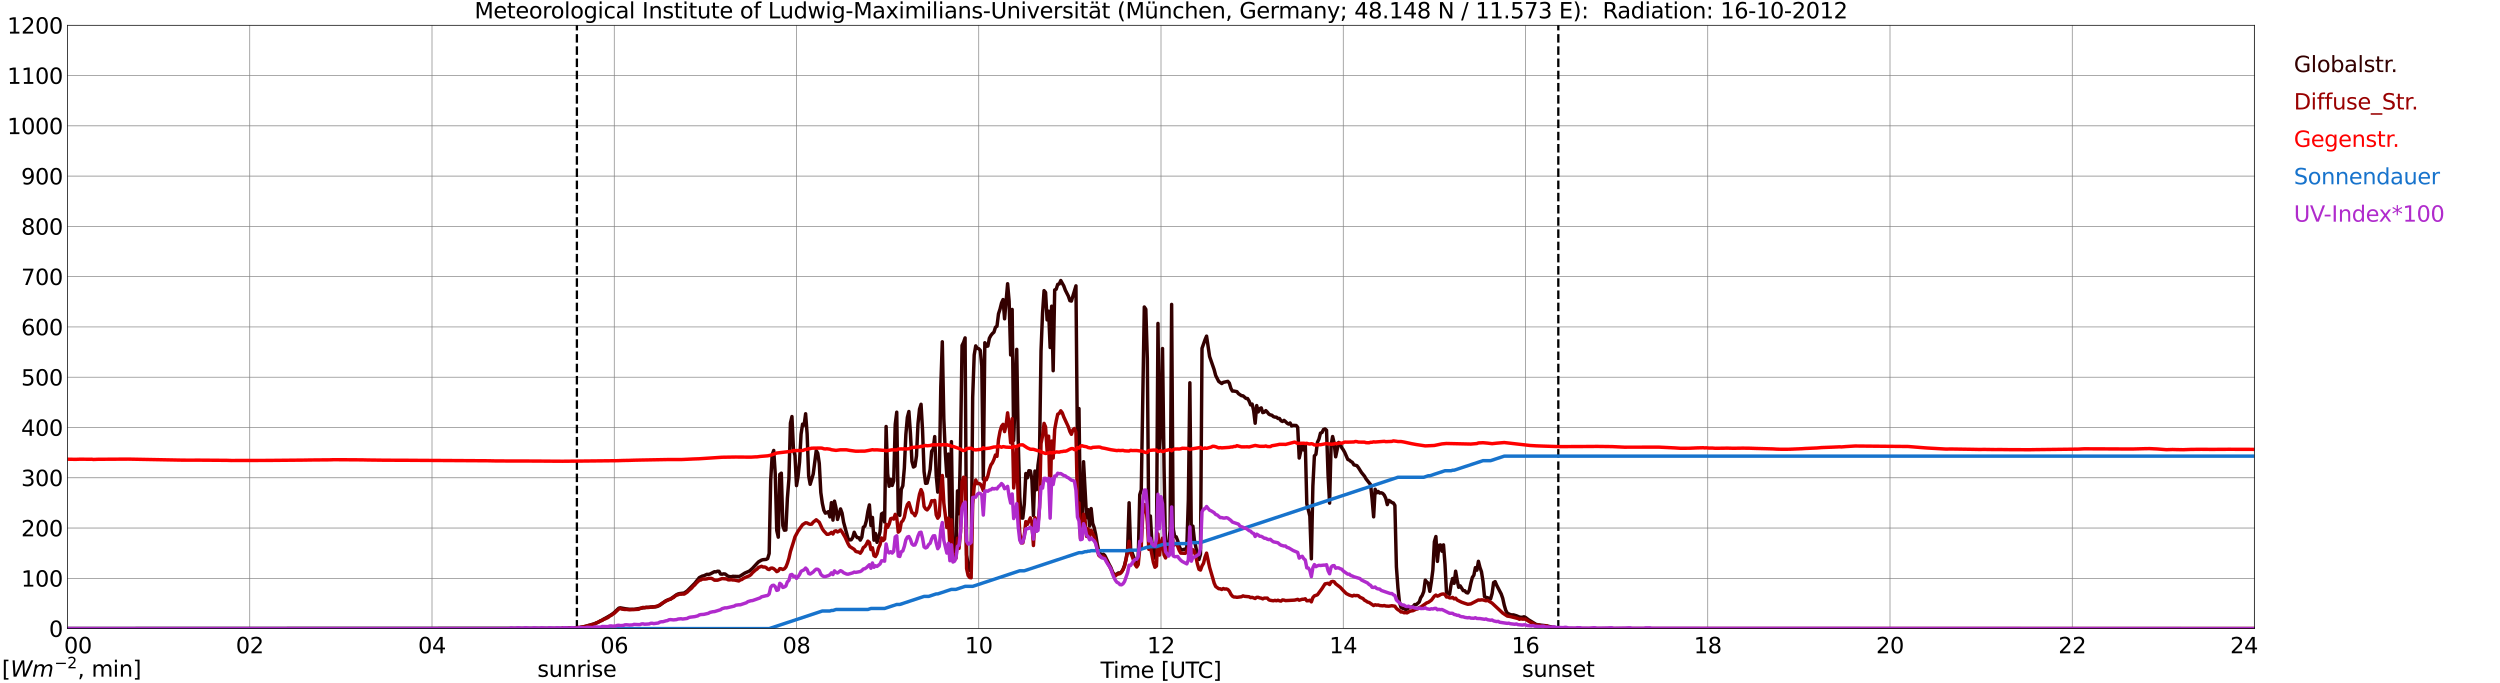 <?xml version="1.0" encoding="utf-8" standalone="no"?>
<!DOCTYPE svg PUBLIC "-//W3C//DTD SVG 1.1//EN"
  "http://www.w3.org/Graphics/SVG/1.1/DTD/svg11.dtd">
<svg xmlns:xlink="http://www.w3.org/1999/xlink" width="1085.4pt" height="296.64pt" viewBox="0 0 1085.4 296.64" xmlns="http://www.w3.org/2000/svg" version="1.1">
 <defs>
  <style type="text/css">*{stroke-linejoin: round; stroke-linecap: butt}</style>
 </defs>
 <g id="figure_1">
  <g id="patch_1">
   <path d="M 0 296.64 
L 1085.4 296.64 
L 1085.4 0 
L 0 0 
z
" style="fill: #ffffff"/>
  </g>
  <g id="axes_1">
   <g id="patch_2">
    <path d="M 29.306 272.909 
L 978.814 272.909 
L 978.814 10.976 
L 29.306 10.976 
z
" style="fill: #ffffff"/>
   </g>
   <g id="patch_3">
    <path d="M 978.814 272.909 
L 978.814 272.909 
L 978.814 10.976 
L 978.814 10.976 
z
" clip-path="url(#p32721c4c96)" style="fill: #d3d3d3; opacity: 0.25; stroke: #d3d3d3; stroke-linejoin: miter"/>
   </g>
   <g id="matplotlib.axis_1">
    <g id="xtick_1">
     <g id="line2d_1">
      <path d="M 29.306 272.909 
L 29.306 10.976 
" clip-path="url(#p32721c4c96)" style="fill: none; stroke: #808080; stroke-width: 0.3; stroke-linecap: square"/>
     </g>
     <g id="line2d_2"/>
     <g id="text_1">
      <!--    00 -->
      <g transform="translate(18.733 283.627) scale(0.095 -0.095)">
       <defs>
        <path id="DejaVuSans-20" transform="scale(0.016)"/>
        <path id="DejaVuSans-30" d="M 2034 4250 
Q 1547 4250 1301 3770 
Q 1056 3291 1056 2328 
Q 1056 1369 1301 889 
Q 1547 409 2034 409 
Q 2525 409 2770 889 
Q 3016 1369 3016 2328 
Q 3016 3291 2770 3770 
Q 2525 4250 2034 4250 
z
M 2034 4750 
Q 2819 4750 3233 4129 
Q 3647 3509 3647 2328 
Q 3647 1150 3233 529 
Q 2819 -91 2034 -91 
Q 1250 -91 836 529 
Q 422 1150 422 2328 
Q 422 3509 836 4129 
Q 1250 4750 2034 4750 
z
" transform="scale(0.016)"/>
       </defs>
       <use xlink:href="#DejaVuSans-20"/>
       <use xlink:href="#DejaVuSans-20" transform="translate(31.787 0)"/>
       <use xlink:href="#DejaVuSans-20" transform="translate(63.574 0)"/>
       <use xlink:href="#DejaVuSans-30" transform="translate(95.361 0)"/>
       <use xlink:href="#DejaVuSans-30" transform="translate(158.984 0)"/>
      </g>
     </g>
    </g>
    <g id="xtick_2">
     <g id="line2d_3">
      <path d="M 108.431 272.909 
L 108.431 10.976 
" clip-path="url(#p32721c4c96)" style="fill: none; stroke: #808080; stroke-width: 0.3; stroke-linecap: square"/>
     </g>
     <g id="line2d_4"/>
     <g id="text_2">
      <!-- 02 -->
      <g transform="translate(102.387 283.627) scale(0.095 -0.095)">
       <defs>
        <path id="DejaVuSans-32" d="M 1228 531 
L 3431 531 
L 3431 0 
L 469 0 
L 469 531 
Q 828 903 1448 1529 
Q 2069 2156 2228 2338 
Q 2531 2678 2651 2914 
Q 2772 3150 2772 3378 
Q 2772 3750 2511 3984 
Q 2250 4219 1831 4219 
Q 1534 4219 1204 4116 
Q 875 4013 500 3803 
L 500 4441 
Q 881 4594 1212 4672 
Q 1544 4750 1819 4750 
Q 2544 4750 2975 4387 
Q 3406 4025 3406 3419 
Q 3406 3131 3298 2873 
Q 3191 2616 2906 2266 
Q 2828 2175 2409 1742 
Q 1991 1309 1228 531 
z
" transform="scale(0.016)"/>
       </defs>
       <use xlink:href="#DejaVuSans-30"/>
       <use xlink:href="#DejaVuSans-32" transform="translate(63.623 0)"/>
      </g>
     </g>
    </g>
    <g id="xtick_3">
     <g id="line2d_5">
      <path d="M 187.557 272.909 
L 187.557 10.976 
" clip-path="url(#p32721c4c96)" style="fill: none; stroke: #808080; stroke-width: 0.3; stroke-linecap: square"/>
     </g>
     <g id="line2d_6"/>
     <g id="text_3">
      <!-- 04 -->
      <g transform="translate(181.513 283.627) scale(0.095 -0.095)">
       <defs>
        <path id="DejaVuSans-34" d="M 2419 4116 
L 825 1625 
L 2419 1625 
L 2419 4116 
z
M 2253 4666 
L 3047 4666 
L 3047 1625 
L 3713 1625 
L 3713 1100 
L 3047 1100 
L 3047 0 
L 2419 0 
L 2419 1100 
L 313 1100 
L 313 1709 
L 2253 4666 
z
" transform="scale(0.016)"/>
       </defs>
       <use xlink:href="#DejaVuSans-30"/>
       <use xlink:href="#DejaVuSans-34" transform="translate(63.623 0)"/>
      </g>
     </g>
    </g>
    <g id="xtick_4">
     <g id="line2d_7">
      <path d="M 266.683 272.909 
L 266.683 10.976 
" clip-path="url(#p32721c4c96)" style="fill: none; stroke: #808080; stroke-width: 0.3; stroke-linecap: square"/>
     </g>
     <g id="line2d_8"/>
     <g id="text_4">
      <!-- 06 -->
      <g transform="translate(260.638 283.627) scale(0.095 -0.095)">
       <defs>
        <path id="DejaVuSans-36" d="M 2113 2584 
Q 1688 2584 1439 2293 
Q 1191 2003 1191 1497 
Q 1191 994 1439 701 
Q 1688 409 2113 409 
Q 2538 409 2786 701 
Q 3034 994 3034 1497 
Q 3034 2003 2786 2293 
Q 2538 2584 2113 2584 
z
M 3366 4563 
L 3366 3988 
Q 3128 4100 2886 4159 
Q 2644 4219 2406 4219 
Q 1781 4219 1451 3797 
Q 1122 3375 1075 2522 
Q 1259 2794 1537 2939 
Q 1816 3084 2150 3084 
Q 2853 3084 3261 2657 
Q 3669 2231 3669 1497 
Q 3669 778 3244 343 
Q 2819 -91 2113 -91 
Q 1303 -91 875 529 
Q 447 1150 447 2328 
Q 447 3434 972 4092 
Q 1497 4750 2381 4750 
Q 2619 4750 2861 4703 
Q 3103 4656 3366 4563 
z
" transform="scale(0.016)"/>
       </defs>
       <use xlink:href="#DejaVuSans-30"/>
       <use xlink:href="#DejaVuSans-36" transform="translate(63.623 0)"/>
      </g>
     </g>
    </g>
    <g id="xtick_5">
     <g id="line2d_9">
      <path d="M 345.808 272.909 
L 345.808 10.976 
" clip-path="url(#p32721c4c96)" style="fill: none; stroke: #808080; stroke-width: 0.3; stroke-linecap: square"/>
     </g>
     <g id="line2d_10"/>
     <g id="text_5">
      <!-- 08 -->
      <g transform="translate(339.764 283.627) scale(0.095 -0.095)">
       <defs>
        <path id="DejaVuSans-38" d="M 2034 2216 
Q 1584 2216 1326 1975 
Q 1069 1734 1069 1313 
Q 1069 891 1326 650 
Q 1584 409 2034 409 
Q 2484 409 2743 651 
Q 3003 894 3003 1313 
Q 3003 1734 2745 1975 
Q 2488 2216 2034 2216 
z
M 1403 2484 
Q 997 2584 770 2862 
Q 544 3141 544 3541 
Q 544 4100 942 4425 
Q 1341 4750 2034 4750 
Q 2731 4750 3128 4425 
Q 3525 4100 3525 3541 
Q 3525 3141 3298 2862 
Q 3072 2584 2669 2484 
Q 3125 2378 3379 2068 
Q 3634 1759 3634 1313 
Q 3634 634 3220 271 
Q 2806 -91 2034 -91 
Q 1263 -91 848 271 
Q 434 634 434 1313 
Q 434 1759 690 2068 
Q 947 2378 1403 2484 
z
M 1172 3481 
Q 1172 3119 1398 2916 
Q 1625 2713 2034 2713 
Q 2441 2713 2670 2916 
Q 2900 3119 2900 3481 
Q 2900 3844 2670 4047 
Q 2441 4250 2034 4250 
Q 1625 4250 1398 4047 
Q 1172 3844 1172 3481 
z
" transform="scale(0.016)"/>
       </defs>
       <use xlink:href="#DejaVuSans-30"/>
       <use xlink:href="#DejaVuSans-38" transform="translate(63.623 0)"/>
      </g>
     </g>
    </g>
    <g id="xtick_6">
     <g id="line2d_11">
      <path d="M 424.934 272.909 
L 424.934 10.976 
" clip-path="url(#p32721c4c96)" style="fill: none; stroke: #808080; stroke-width: 0.3; stroke-linecap: square"/>
     </g>
     <g id="line2d_12"/>
     <g id="text_6">
      <!-- 10 -->
      <g transform="translate(418.89 283.627) scale(0.095 -0.095)">
       <defs>
        <path id="DejaVuSans-31" d="M 794 531 
L 1825 531 
L 1825 4091 
L 703 3866 
L 703 4441 
L 1819 4666 
L 2450 4666 
L 2450 531 
L 3481 531 
L 3481 0 
L 794 0 
L 794 531 
z
" transform="scale(0.016)"/>
       </defs>
       <use xlink:href="#DejaVuSans-31"/>
       <use xlink:href="#DejaVuSans-30" transform="translate(63.623 0)"/>
      </g>
     </g>
    </g>
    <g id="xtick_7">
     <g id="line2d_13">
      <path d="M 504.06 272.909 
L 504.06 10.976 
" clip-path="url(#p32721c4c96)" style="fill: none; stroke: #808080; stroke-width: 0.3; stroke-linecap: square"/>
     </g>
     <g id="line2d_14"/>
     <g id="text_7">
      <!-- 12 -->
      <g transform="translate(498.015 283.627) scale(0.095 -0.095)">
       <use xlink:href="#DejaVuSans-31"/>
       <use xlink:href="#DejaVuSans-32" transform="translate(63.623 0)"/>
      </g>
     </g>
    </g>
    <g id="xtick_8">
     <g id="line2d_15">
      <path d="M 583.185 272.909 
L 583.185 10.976 
" clip-path="url(#p32721c4c96)" style="fill: none; stroke: #808080; stroke-width: 0.3; stroke-linecap: square"/>
     </g>
     <g id="line2d_16"/>
     <g id="text_8">
      <!-- 14 -->
      <g transform="translate(577.141 283.627) scale(0.095 -0.095)">
       <use xlink:href="#DejaVuSans-31"/>
       <use xlink:href="#DejaVuSans-34" transform="translate(63.623 0)"/>
      </g>
     </g>
    </g>
    <g id="xtick_9">
     <g id="line2d_17">
      <path d="M 662.311 272.909 
L 662.311 10.976 
" clip-path="url(#p32721c4c96)" style="fill: none; stroke: #808080; stroke-width: 0.3; stroke-linecap: square"/>
     </g>
     <g id="line2d_18"/>
     <g id="text_9">
      <!-- 16 -->
      <g transform="translate(656.267 283.627) scale(0.095 -0.095)">
       <use xlink:href="#DejaVuSans-31"/>
       <use xlink:href="#DejaVuSans-36" transform="translate(63.623 0)"/>
      </g>
     </g>
    </g>
    <g id="xtick_10">
     <g id="line2d_19">
      <path d="M 741.437 272.909 
L 741.437 10.976 
" clip-path="url(#p32721c4c96)" style="fill: none; stroke: #808080; stroke-width: 0.3; stroke-linecap: square"/>
     </g>
     <g id="line2d_20"/>
     <g id="text_10">
      <!-- 18 -->
      <g transform="translate(735.392 283.627) scale(0.095 -0.095)">
       <use xlink:href="#DejaVuSans-31"/>
       <use xlink:href="#DejaVuSans-38" transform="translate(63.623 0)"/>
      </g>
     </g>
    </g>
    <g id="xtick_11">
     <g id="line2d_21">
      <path d="M 820.562 272.909 
L 820.562 10.976 
" clip-path="url(#p32721c4c96)" style="fill: none; stroke: #808080; stroke-width: 0.3; stroke-linecap: square"/>
     </g>
     <g id="line2d_22"/>
     <g id="text_11">
      <!-- 20 -->
      <g transform="translate(814.518 283.627) scale(0.095 -0.095)">
       <use xlink:href="#DejaVuSans-32"/>
       <use xlink:href="#DejaVuSans-30" transform="translate(63.623 0)"/>
      </g>
     </g>
    </g>
    <g id="xtick_12">
     <g id="line2d_23">
      <path d="M 899.688 272.909 
L 899.688 10.976 
" clip-path="url(#p32721c4c96)" style="fill: none; stroke: #808080; stroke-width: 0.3; stroke-linecap: square"/>
     </g>
     <g id="line2d_24"/>
     <g id="text_12">
      <!-- 22 -->
      <g transform="translate(893.644 283.627) scale(0.095 -0.095)">
       <use xlink:href="#DejaVuSans-32"/>
       <use xlink:href="#DejaVuSans-32" transform="translate(63.623 0)"/>
      </g>
     </g>
    </g>
    <g id="xtick_13">
     <g id="line2d_25">
      <path d="M 978.814 272.909 
L 978.814 10.976 
" clip-path="url(#p32721c4c96)" style="fill: none; stroke: #808080; stroke-width: 0.3; stroke-linecap: square"/>
     </g>
     <g id="line2d_26"/>
     <g id="text_13">
      <!-- 24    -->
      <g transform="translate(968.241 283.627) scale(0.095 -0.095)">
       <use xlink:href="#DejaVuSans-32"/>
       <use xlink:href="#DejaVuSans-34" transform="translate(63.623 0)"/>
       <use xlink:href="#DejaVuSans-20" transform="translate(127.246 0)"/>
       <use xlink:href="#DejaVuSans-20" transform="translate(159.033 0)"/>
       <use xlink:href="#DejaVuSans-20" transform="translate(190.82 0)"/>
      </g>
     </g>
    </g>
    <g id="text_14">
     <!-- Time [UTC] -->
     <g transform="translate(477.806 294.322) scale(0.095 -0.095)">
      <defs>
       <path id="DejaVuSans-54" d="M -19 4666 
L 3928 4666 
L 3928 4134 
L 2272 4134 
L 2272 0 
L 1638 0 
L 1638 4134 
L -19 4134 
L -19 4666 
z
" transform="scale(0.016)"/>
       <path id="DejaVuSans-69" d="M 603 3500 
L 1178 3500 
L 1178 0 
L 603 0 
L 603 3500 
z
M 603 4863 
L 1178 4863 
L 1178 4134 
L 603 4134 
L 603 4863 
z
" transform="scale(0.016)"/>
       <path id="DejaVuSans-6d" d="M 3328 2828 
Q 3544 3216 3844 3400 
Q 4144 3584 4550 3584 
Q 5097 3584 5394 3201 
Q 5691 2819 5691 2113 
L 5691 0 
L 5113 0 
L 5113 2094 
Q 5113 2597 4934 2840 
Q 4756 3084 4391 3084 
Q 3944 3084 3684 2787 
Q 3425 2491 3425 1978 
L 3425 0 
L 2847 0 
L 2847 2094 
Q 2847 2600 2669 2842 
Q 2491 3084 2119 3084 
Q 1678 3084 1418 2786 
Q 1159 2488 1159 1978 
L 1159 0 
L 581 0 
L 581 3500 
L 1159 3500 
L 1159 2956 
Q 1356 3278 1631 3431 
Q 1906 3584 2284 3584 
Q 2666 3584 2933 3390 
Q 3200 3197 3328 2828 
z
" transform="scale(0.016)"/>
       <path id="DejaVuSans-65" d="M 3597 1894 
L 3597 1613 
L 953 1613 
Q 991 1019 1311 708 
Q 1631 397 2203 397 
Q 2534 397 2845 478 
Q 3156 559 3463 722 
L 3463 178 
Q 3153 47 2828 -22 
Q 2503 -91 2169 -91 
Q 1331 -91 842 396 
Q 353 884 353 1716 
Q 353 2575 817 3079 
Q 1281 3584 2069 3584 
Q 2775 3584 3186 3129 
Q 3597 2675 3597 1894 
z
M 3022 2063 
Q 3016 2534 2758 2815 
Q 2500 3097 2075 3097 
Q 1594 3097 1305 2825 
Q 1016 2553 972 2059 
L 3022 2063 
z
" transform="scale(0.016)"/>
       <path id="DejaVuSans-5b" d="M 550 4863 
L 1875 4863 
L 1875 4416 
L 1125 4416 
L 1125 -397 
L 1875 -397 
L 1875 -844 
L 550 -844 
L 550 4863 
z
" transform="scale(0.016)"/>
       <path id="DejaVuSans-55" d="M 556 4666 
L 1191 4666 
L 1191 1831 
Q 1191 1081 1462 751 
Q 1734 422 2344 422 
Q 2950 422 3222 751 
Q 3494 1081 3494 1831 
L 3494 4666 
L 4128 4666 
L 4128 1753 
Q 4128 841 3676 375 
Q 3225 -91 2344 -91 
Q 1459 -91 1007 375 
Q 556 841 556 1753 
L 556 4666 
z
" transform="scale(0.016)"/>
       <path id="DejaVuSans-43" d="M 4122 4306 
L 4122 3641 
Q 3803 3938 3442 4084 
Q 3081 4231 2675 4231 
Q 1875 4231 1450 3742 
Q 1025 3253 1025 2328 
Q 1025 1406 1450 917 
Q 1875 428 2675 428 
Q 3081 428 3442 575 
Q 3803 722 4122 1019 
L 4122 359 
Q 3791 134 3420 21 
Q 3050 -91 2638 -91 
Q 1578 -91 968 557 
Q 359 1206 359 2328 
Q 359 3453 968 4101 
Q 1578 4750 2638 4750 
Q 3056 4750 3426 4639 
Q 3797 4528 4122 4306 
z
" transform="scale(0.016)"/>
       <path id="DejaVuSans-5d" d="M 1947 4863 
L 1947 -844 
L 622 -844 
L 622 -397 
L 1369 -397 
L 1369 4416 
L 622 4416 
L 622 4863 
L 1947 4863 
z
" transform="scale(0.016)"/>
      </defs>
      <use xlink:href="#DejaVuSans-54"/>
      <use xlink:href="#DejaVuSans-69" transform="translate(57.959 0)"/>
      <use xlink:href="#DejaVuSans-6d" transform="translate(85.742 0)"/>
      <use xlink:href="#DejaVuSans-65" transform="translate(183.154 0)"/>
      <use xlink:href="#DejaVuSans-20" transform="translate(244.678 0)"/>
      <use xlink:href="#DejaVuSans-5b" transform="translate(276.465 0)"/>
      <use xlink:href="#DejaVuSans-55" transform="translate(315.479 0)"/>
      <use xlink:href="#DejaVuSans-54" transform="translate(388.672 0)"/>
      <use xlink:href="#DejaVuSans-43" transform="translate(443.881 0)"/>
      <use xlink:href="#DejaVuSans-5d" transform="translate(513.705 0)"/>
     </g>
    </g>
   </g>
   <g id="matplotlib.axis_2">
    <g id="ytick_1">
     <g id="line2d_27">
      <path d="M 29.306 272.909 
L 978.814 272.909 
" clip-path="url(#p32721c4c96)" style="fill: none; stroke: #808080; stroke-width: 0.3; stroke-linecap: square"/>
     </g>
     <g id="line2d_28"/>
     <g id="text_15">
      <!-- 0 -->
      <g transform="translate(21.261 276.518) scale(0.095 -0.095)">
       <use xlink:href="#DejaVuSans-30"/>
      </g>
     </g>
    </g>
    <g id="ytick_2">
     <g id="line2d_29">
      <path d="M 29.306 251.081 
L 978.814 251.081 
" clip-path="url(#p32721c4c96)" style="fill: none; stroke: #808080; stroke-width: 0.3; stroke-linecap: square"/>
     </g>
     <g id="line2d_30"/>
     <g id="text_16">
      <!-- 100 -->
      <g transform="translate(9.173 254.69) scale(0.095 -0.095)">
       <use xlink:href="#DejaVuSans-31"/>
       <use xlink:href="#DejaVuSans-30" transform="translate(63.623 0)"/>
       <use xlink:href="#DejaVuSans-30" transform="translate(127.246 0)"/>
      </g>
     </g>
    </g>
    <g id="ytick_3">
     <g id="line2d_31">
      <path d="M 29.306 229.253 
L 978.814 229.253 
" clip-path="url(#p32721c4c96)" style="fill: none; stroke: #808080; stroke-width: 0.3; stroke-linecap: square"/>
     </g>
     <g id="line2d_32"/>
     <g id="text_17">
      <!-- 200 -->
      <g transform="translate(9.173 232.863) scale(0.095 -0.095)">
       <use xlink:href="#DejaVuSans-32"/>
       <use xlink:href="#DejaVuSans-30" transform="translate(63.623 0)"/>
       <use xlink:href="#DejaVuSans-30" transform="translate(127.246 0)"/>
      </g>
     </g>
    </g>
    <g id="ytick_4">
     <g id="line2d_33">
      <path d="M 29.306 207.426 
L 978.814 207.426 
" clip-path="url(#p32721c4c96)" style="fill: none; stroke: #808080; stroke-width: 0.3; stroke-linecap: square"/>
     </g>
     <g id="line2d_34"/>
     <g id="text_18">
      <!-- 300 -->
      <g transform="translate(9.173 211.035) scale(0.095 -0.095)">
       <defs>
        <path id="DejaVuSans-33" d="M 2597 2516 
Q 3050 2419 3304 2112 
Q 3559 1806 3559 1356 
Q 3559 666 3084 287 
Q 2609 -91 1734 -91 
Q 1441 -91 1130 -33 
Q 819 25 488 141 
L 488 750 
Q 750 597 1062 519 
Q 1375 441 1716 441 
Q 2309 441 2620 675 
Q 2931 909 2931 1356 
Q 2931 1769 2642 2001 
Q 2353 2234 1838 2234 
L 1294 2234 
L 1294 2753 
L 1863 2753 
Q 2328 2753 2575 2939 
Q 2822 3125 2822 3475 
Q 2822 3834 2567 4026 
Q 2313 4219 1838 4219 
Q 1578 4219 1281 4162 
Q 984 4106 628 3988 
L 628 4550 
Q 988 4650 1302 4700 
Q 1616 4750 1894 4750 
Q 2613 4750 3031 4423 
Q 3450 4097 3450 3541 
Q 3450 3153 3228 2886 
Q 3006 2619 2597 2516 
z
" transform="scale(0.016)"/>
       </defs>
       <use xlink:href="#DejaVuSans-33"/>
       <use xlink:href="#DejaVuSans-30" transform="translate(63.623 0)"/>
       <use xlink:href="#DejaVuSans-30" transform="translate(127.246 0)"/>
      </g>
     </g>
    </g>
    <g id="ytick_5">
     <g id="line2d_35">
      <path d="M 29.306 185.598 
L 978.814 185.598 
" clip-path="url(#p32721c4c96)" style="fill: none; stroke: #808080; stroke-width: 0.3; stroke-linecap: square"/>
     </g>
     <g id="line2d_36"/>
     <g id="text_19">
      <!-- 400 -->
      <g transform="translate(9.173 189.207) scale(0.095 -0.095)">
       <use xlink:href="#DejaVuSans-34"/>
       <use xlink:href="#DejaVuSans-30" transform="translate(63.623 0)"/>
       <use xlink:href="#DejaVuSans-30" transform="translate(127.246 0)"/>
      </g>
     </g>
    </g>
    <g id="ytick_6">
     <g id="line2d_37">
      <path d="M 29.306 163.77 
L 978.814 163.77 
" clip-path="url(#p32721c4c96)" style="fill: none; stroke: #808080; stroke-width: 0.3; stroke-linecap: square"/>
     </g>
     <g id="line2d_38"/>
     <g id="text_20">
      <!-- 500 -->
      <g transform="translate(9.173 167.379) scale(0.095 -0.095)">
       <defs>
        <path id="DejaVuSans-35" d="M 691 4666 
L 3169 4666 
L 3169 4134 
L 1269 4134 
L 1269 2991 
Q 1406 3038 1543 3061 
Q 1681 3084 1819 3084 
Q 2600 3084 3056 2656 
Q 3513 2228 3513 1497 
Q 3513 744 3044 326 
Q 2575 -91 1722 -91 
Q 1428 -91 1123 -41 
Q 819 9 494 109 
L 494 744 
Q 775 591 1075 516 
Q 1375 441 1709 441 
Q 2250 441 2565 725 
Q 2881 1009 2881 1497 
Q 2881 1984 2565 2268 
Q 2250 2553 1709 2553 
Q 1456 2553 1204 2497 
Q 953 2441 691 2322 
L 691 4666 
z
" transform="scale(0.016)"/>
       </defs>
       <use xlink:href="#DejaVuSans-35"/>
       <use xlink:href="#DejaVuSans-30" transform="translate(63.623 0)"/>
       <use xlink:href="#DejaVuSans-30" transform="translate(127.246 0)"/>
      </g>
     </g>
    </g>
    <g id="ytick_7">
     <g id="line2d_39">
      <path d="M 29.306 141.942 
L 978.814 141.942 
" clip-path="url(#p32721c4c96)" style="fill: none; stroke: #808080; stroke-width: 0.3; stroke-linecap: square"/>
     </g>
     <g id="line2d_40"/>
     <g id="text_21">
      <!-- 600 -->
      <g transform="translate(9.173 145.551) scale(0.095 -0.095)">
       <use xlink:href="#DejaVuSans-36"/>
       <use xlink:href="#DejaVuSans-30" transform="translate(63.623 0)"/>
       <use xlink:href="#DejaVuSans-30" transform="translate(127.246 0)"/>
      </g>
     </g>
    </g>
    <g id="ytick_8">
     <g id="line2d_41">
      <path d="M 29.306 120.114 
L 978.814 120.114 
" clip-path="url(#p32721c4c96)" style="fill: none; stroke: #808080; stroke-width: 0.3; stroke-linecap: square"/>
     </g>
     <g id="line2d_42"/>
     <g id="text_22">
      <!-- 700 -->
      <g transform="translate(9.173 123.724) scale(0.095 -0.095)">
       <defs>
        <path id="DejaVuSans-37" d="M 525 4666 
L 3525 4666 
L 3525 4397 
L 1831 0 
L 1172 0 
L 2766 4134 
L 525 4134 
L 525 4666 
z
" transform="scale(0.016)"/>
       </defs>
       <use xlink:href="#DejaVuSans-37"/>
       <use xlink:href="#DejaVuSans-30" transform="translate(63.623 0)"/>
       <use xlink:href="#DejaVuSans-30" transform="translate(127.246 0)"/>
      </g>
     </g>
    </g>
    <g id="ytick_9">
     <g id="line2d_43">
      <path d="M 29.306 98.287 
L 978.814 98.287 
" clip-path="url(#p32721c4c96)" style="fill: none; stroke: #808080; stroke-width: 0.3; stroke-linecap: square"/>
     </g>
     <g id="line2d_44"/>
     <g id="text_23">
      <!-- 800 -->
      <g transform="translate(9.173 101.896) scale(0.095 -0.095)">
       <use xlink:href="#DejaVuSans-38"/>
       <use xlink:href="#DejaVuSans-30" transform="translate(63.623 0)"/>
       <use xlink:href="#DejaVuSans-30" transform="translate(127.246 0)"/>
      </g>
     </g>
    </g>
    <g id="ytick_10">
     <g id="line2d_45">
      <path d="M 29.306 76.459 
L 978.814 76.459 
" clip-path="url(#p32721c4c96)" style="fill: none; stroke: #808080; stroke-width: 0.3; stroke-linecap: square"/>
     </g>
     <g id="line2d_46"/>
     <g id="text_24">
      <!-- 900 -->
      <g transform="translate(9.173 80.068) scale(0.095 -0.095)">
       <defs>
        <path id="DejaVuSans-39" d="M 703 97 
L 703 672 
Q 941 559 1184 500 
Q 1428 441 1663 441 
Q 2288 441 2617 861 
Q 2947 1281 2994 2138 
Q 2813 1869 2534 1725 
Q 2256 1581 1919 1581 
Q 1219 1581 811 2004 
Q 403 2428 403 3163 
Q 403 3881 828 4315 
Q 1253 4750 1959 4750 
Q 2769 4750 3195 4129 
Q 3622 3509 3622 2328 
Q 3622 1225 3098 567 
Q 2575 -91 1691 -91 
Q 1453 -91 1209 -44 
Q 966 3 703 97 
z
M 1959 2075 
Q 2384 2075 2632 2365 
Q 2881 2656 2881 3163 
Q 2881 3666 2632 3958 
Q 2384 4250 1959 4250 
Q 1534 4250 1286 3958 
Q 1038 3666 1038 3163 
Q 1038 2656 1286 2365 
Q 1534 2075 1959 2075 
z
" transform="scale(0.016)"/>
       </defs>
       <use xlink:href="#DejaVuSans-39"/>
       <use xlink:href="#DejaVuSans-30" transform="translate(63.623 0)"/>
       <use xlink:href="#DejaVuSans-30" transform="translate(127.246 0)"/>
      </g>
     </g>
    </g>
    <g id="ytick_11">
     <g id="line2d_47">
      <path d="M 29.306 54.631 
L 978.814 54.631 
" clip-path="url(#p32721c4c96)" style="fill: none; stroke: #808080; stroke-width: 0.3; stroke-linecap: square"/>
     </g>
     <g id="line2d_48"/>
     <g id="text_25">
      <!-- 1000 -->
      <g transform="translate(3.128 58.24) scale(0.095 -0.095)">
       <use xlink:href="#DejaVuSans-31"/>
       <use xlink:href="#DejaVuSans-30" transform="translate(63.623 0)"/>
       <use xlink:href="#DejaVuSans-30" transform="translate(127.246 0)"/>
       <use xlink:href="#DejaVuSans-30" transform="translate(190.869 0)"/>
      </g>
     </g>
    </g>
    <g id="ytick_12">
     <g id="line2d_49">
      <path d="M 29.306 32.803 
L 978.814 32.803 
" clip-path="url(#p32721c4c96)" style="fill: none; stroke: #808080; stroke-width: 0.3; stroke-linecap: square"/>
     </g>
     <g id="line2d_50"/>
     <g id="text_26">
      <!-- 1100 -->
      <g transform="translate(3.128 36.413) scale(0.095 -0.095)">
       <use xlink:href="#DejaVuSans-31"/>
       <use xlink:href="#DejaVuSans-31" transform="translate(63.623 0)"/>
       <use xlink:href="#DejaVuSans-30" transform="translate(127.246 0)"/>
       <use xlink:href="#DejaVuSans-30" transform="translate(190.869 0)"/>
      </g>
     </g>
    </g>
    <g id="ytick_13">
     <g id="line2d_51">
      <path d="M 29.306 10.976 
L 978.814 10.976 
" clip-path="url(#p32721c4c96)" style="fill: none; stroke: #808080; stroke-width: 0.3; stroke-linecap: square"/>
     </g>
     <g id="line2d_52"/>
     <g id="text_27">
      <!-- 1200 -->
      <g transform="translate(3.128 14.585) scale(0.095 -0.095)">
       <use xlink:href="#DejaVuSans-31"/>
       <use xlink:href="#DejaVuSans-32" transform="translate(63.623 0)"/>
       <use xlink:href="#DejaVuSans-30" transform="translate(127.246 0)"/>
       <use xlink:href="#DejaVuSans-30" transform="translate(190.869 0)"/>
      </g>
     </g>
    </g>
   </g>
   <g id="line2d_53">
    <path d="M 250.462 272.909 
L 250.462 10.976 
" clip-path="url(#p32721c4c96)" style="fill: none; stroke-dasharray: 3.7,1.6; stroke-dashoffset: 0; stroke: #000000"/>
   </g>
   <g id="line2d_54">
    <path d="M 676.554 272.909 
L 676.554 10.976 
" clip-path="url(#p32721c4c96)" style="fill: none; stroke-dasharray: 3.7,1.6; stroke-dashoffset: 0; stroke: #000000"/>
   </g>
   <g id="line2d_55">
    <path d="M 29.306 272.909 
L 244.923 272.813 
L 246.901 272.723 
L 251.517 272.457 
L 253.495 272.101 
L 254.814 271.776 
L 258.111 270.798 
L 260.089 269.94 
L 264.705 267.334 
L 266.023 266.474 
L 266.683 265.941 
L 268.661 264.045 
L 269.32 263.898 
L 271.958 264.372 
L 273.277 264.52 
L 274.595 264.52 
L 275.255 264.549 
L 279.87 263.809 
L 281.189 263.691 
L 281.849 263.691 
L 283.167 263.484 
L 284.486 263.484 
L 285.145 263.364 
L 286.464 262.772 
L 289.102 260.816 
L 291.08 260.076 
L 293.717 258.21 
L 294.377 257.885 
L 295.036 257.708 
L 297.014 257.47 
L 298.333 256.582 
L 301.63 253.264 
L 303.608 250.778 
L 304.927 250.097 
L 305.586 249.977 
L 306.905 249.354 
L 307.564 249.385 
L 308.224 249.237 
L 310.202 248.2 
L 310.861 248.289 
L 311.521 247.992 
L 312.18 248.051 
L 312.839 249.237 
L 313.499 249.296 
L 314.158 249.147 
L 314.818 249.208 
L 316.136 250.214 
L 317.455 250.422 
L 318.114 250.214 
L 320.752 250.304 
L 321.411 250.066 
L 323.39 248.793 
L 325.368 247.933 
L 326.686 246.779 
L 328.665 244.616 
L 329.324 243.935 
L 330.643 243.166 
L 331.302 242.987 
L 332.621 242.869 
L 333.28 242.514 
L 333.94 240.322 
L 334.599 208.574 
L 335.258 197.407 
L 335.918 195.571 
L 336.577 205.64 
L 337.236 230.312 
L 337.896 233.215 
L 338.555 205.967 
L 339.215 205.433 
L 339.874 228.238 
L 340.533 230.194 
L 341.193 230.105 
L 341.852 216.333 
L 342.512 207.98 
L 343.171 183.694 
L 343.83 180.85 
L 344.49 195.187 
L 345.149 197.762 
L 345.808 210.824 
L 346.468 207.002 
L 347.127 200.665 
L 347.787 188.551 
L 348.446 184.14 
L 349.105 184.583 
L 349.765 179.637 
L 350.424 188.433 
L 351.083 206.618 
L 351.743 210.261 
L 353.062 205.847 
L 354.38 195.63 
L 355.04 196.756 
L 355.699 201.168 
L 356.359 213.786 
L 357.018 218.494 
L 357.677 221.515 
L 358.337 222.788 
L 358.996 222.581 
L 359.655 222.137 
L 360.315 224.418 
L 360.974 218.228 
L 361.634 225.809 
L 362.293 217.575 
L 362.952 220.509 
L 363.612 225.514 
L 364.93 220.952 
L 365.59 222.76 
L 366.249 226.699 
L 368.227 233.955 
L 368.887 234.429 
L 369.546 234.339 
L 370.206 233.392 
L 370.865 231.082 
L 371.524 232.534 
L 372.184 233.422 
L 372.843 233.422 
L 373.502 234.488 
L 374.162 233.243 
L 374.821 228.891 
L 375.481 228.446 
L 376.14 226.077 
L 376.799 222.048 
L 377.459 219.206 
L 378.118 228.179 
L 378.777 224.654 
L 379.437 234.518 
L 380.096 231.615 
L 380.756 235.465 
L 381.415 233.54 
L 382.074 230.875 
L 382.734 223.115 
L 383.393 222.701 
L 384.053 226.638 
L 384.712 185.174 
L 385.371 205.553 
L 386.031 211.119 
L 386.69 208.128 
L 387.349 210.765 
L 388.009 208.781 
L 388.668 184.258 
L 389.328 178.956 
L 389.987 223.441 
L 390.646 223.737 
L 391.306 212.452 
L 391.965 210.911 
L 392.624 203.241 
L 393.284 188.641 
L 393.943 181.206 
L 394.603 178.659 
L 395.262 187.96 
L 395.921 200.31 
L 396.581 202.767 
L 397.24 202.353 
L 397.899 197.939 
L 398.559 183.932 
L 399.218 177.622 
L 399.878 175.52 
L 400.537 186.833 
L 401.196 204.752 
L 401.856 209.846 
L 402.515 209.757 
L 403.175 207.092 
L 403.834 203.804 
L 404.493 195.896 
L 405.153 195.008 
L 405.812 189.559 
L 406.471 206.469 
L 407.131 213.666 
L 407.79 208.098 
L 408.45 167.909 
L 409.109 148.39 
L 409.768 181.8 
L 410.428 196.697 
L 411.087 206.736 
L 411.746 197.14 
L 412.406 224.92 
L 413.065 191.751 
L 413.725 235.051 
L 414.384 239.344 
L 415.043 239.582 
L 415.703 213.133 
L 416.362 223.056 
L 417.022 193.646 
L 417.681 149.99 
L 418.34 148.628 
L 419 146.703 
L 419.659 240.975 
L 420.318 245.238 
L 420.978 247.637 
L 421.637 245.831 
L 422.297 172.529 
L 422.956 154.137 
L 423.615 150.167 
L 424.275 151.204 
L 424.934 151.383 
L 425.593 152.092 
L 426.253 158.935 
L 426.912 208.069 
L 427.572 148.805 
L 428.231 150.374 
L 428.89 150.228 
L 429.55 146.851 
L 430.209 145.635 
L 430.869 144.808 
L 431.528 144.215 
L 432.187 142.082 
L 432.847 141.639 
L 433.506 136.247 
L 434.165 134.204 
L 434.825 131.539 
L 435.484 130.057 
L 436.144 138.411 
L 437.462 123.188 
L 438.122 130.769 
L 438.781 154.107 
L 439.44 134.353 
L 440.1 191.188 
L 441.419 151.677 
L 442.078 191.513 
L 442.737 215.622 
L 443.397 224.862 
L 444.056 224.951 
L 444.716 218.879 
L 445.375 205.581 
L 446.034 207.447 
L 446.694 204.367 
L 447.353 204.457 
L 448.012 208.277 
L 448.672 223.855 
L 449.331 204.516 
L 449.991 212.601 
L 450.65 201.997 
L 451.309 197.171 
L 451.969 152.361 
L 452.628 135.953 
L 453.287 126.178 
L 453.947 126.977 
L 454.606 138.884 
L 455.266 135.093 
L 455.925 150.879 
L 456.584 132.932 
L 457.244 160.948 
L 457.903 125.881 
L 458.563 125.556 
L 459.222 123.454 
L 459.881 123.275 
L 460.541 121.795 
L 461.859 124.164 
L 462.519 125.971 
L 463.838 128.577 
L 464.497 130.533 
L 465.156 130.71 
L 467.134 124.105 
L 467.794 195.481 
L 468.453 177.386 
L 469.113 228.919 
L 469.772 228.83 
L 470.431 200.458 
L 471.75 224.803 
L 472.409 221.277 
L 473.069 228.387 
L 473.728 220.804 
L 474.388 227.173 
L 475.047 229.068 
L 475.706 232.058 
L 476.366 236.088 
L 477.025 239.316 
L 477.685 240.322 
L 478.344 241.093 
L 479.003 240.588 
L 479.663 241.182 
L 481.641 245.209 
L 482.3 246.423 
L 482.96 248.2 
L 483.619 249.416 
L 484.278 249.475 
L 484.938 249.178 
L 485.597 248.732 
L 486.256 248.822 
L 486.916 248.32 
L 487.575 247.194 
L 488.235 245.386 
L 488.894 242.693 
L 489.553 238.663 
L 490.213 218.287 
L 490.872 238.369 
L 491.532 239.997 
L 492.85 243.609 
L 493.51 244.142 
L 494.169 242.752 
L 494.828 214.792 
L 495.488 212.69 
L 496.807 133.285 
L 497.466 134.263 
L 498.125 155.794 
L 498.785 234.162 
L 499.444 224.032 
L 500.103 235.376 
L 500.763 239.582 
L 501.422 242.306 
L 502.082 236.976 
L 502.741 140.423 
L 503.4 194.772 
L 504.06 185.264 
L 504.719 151.324 
L 505.379 202.56 
L 506.038 239.109 
L 506.697 237.893 
L 507.357 235.88 
L 508.016 230.371 
L 508.675 132.161 
L 509.335 229.306 
L 509.994 232.918 
L 510.654 233.067 
L 511.313 234.784 
L 511.972 237.183 
L 512.632 238.545 
L 513.291 238.753 
L 513.95 238.515 
L 514.61 238.574 
L 515.269 237.539 
L 515.929 217.161 
L 516.588 166.191 
L 517.247 235.079 
L 517.907 228.446 
L 518.566 234.547 
L 519.885 240.914 
L 520.544 242.898 
L 521.204 240.647 
L 521.863 151.234 
L 523.182 147.473 
L 523.841 145.932 
L 525.16 154.788 
L 527.138 160.505 
L 527.797 163.021 
L 529.116 165.599 
L 530.435 166.516 
L 531.094 166.014 
L 533.073 165.569 
L 533.732 166.339 
L 534.391 168.59 
L 535.051 169.775 
L 535.71 169.775 
L 537.029 170.041 
L 537.688 170.899 
L 539.007 171.787 
L 539.666 171.848 
L 540.985 173.003 
L 541.644 173.032 
L 542.304 174.127 
L 542.963 175.786 
L 543.623 175.43 
L 544.282 178.275 
L 544.941 183.753 
L 545.601 176.083 
L 546.26 178.838 
L 546.919 177.445 
L 547.579 177.089 
L 548.238 179.132 
L 548.898 178.956 
L 549.557 178.275 
L 550.216 178.925 
L 550.876 179.785 
L 551.535 180.141 
L 552.195 180.259 
L 552.854 180.881 
L 553.513 181.088 
L 554.173 181.119 
L 554.832 181.68 
L 555.491 181.68 
L 556.151 182.658 
L 556.81 182.983 
L 557.47 182.509 
L 558.129 183.044 
L 558.788 183.725 
L 559.448 184.109 
L 560.107 183.635 
L 560.766 184.908 
L 561.426 184.672 
L 562.745 184.731 
L 563.404 185.471 
L 564.063 198.858 
L 565.382 193.024 
L 566.042 195.363 
L 566.701 192.668 
L 567.36 218.761 
L 568.679 224.063 
L 569.338 242.603 
L 569.998 211.001 
L 570.657 197.911 
L 571.317 197.258 
L 571.976 192.046 
L 572.635 190.625 
L 573.295 188.049 
L 573.954 187.781 
L 574.613 186.477 
L 575.273 186.211 
L 575.932 186.805 
L 576.592 206.234 
L 577.251 218.435 
L 577.91 193.141 
L 578.57 189.529 
L 579.229 192.343 
L 579.889 198.326 
L 581.207 192.076 
L 581.867 192.668 
L 582.526 194.357 
L 583.185 195.274 
L 583.845 196.459 
L 585.164 199.48 
L 585.823 199.747 
L 586.482 200.34 
L 587.142 200.724 
L 587.801 201.82 
L 589.12 202.176 
L 589.779 203.034 
L 591.098 205.138 
L 592.417 206.736 
L 593.076 207.921 
L 595.054 210.409 
L 595.714 216.687 
L 596.373 224.388 
L 597.032 212.422 
L 597.692 213.963 
L 598.351 213.371 
L 599.011 214.081 
L 599.67 213.932 
L 600.329 214.229 
L 600.989 214.969 
L 601.648 216.362 
L 602.307 219.086 
L 602.967 217.25 
L 603.626 217.637 
L 604.286 218.169 
L 604.945 218.377 
L 605.604 219.413 
L 606.264 246.126 
L 606.923 255.189 
L 607.582 261.351 
L 608.242 263.63 
L 608.901 264.075 
L 609.561 264.106 
L 610.22 264.638 
L 610.879 264.459 
L 611.539 263.927 
L 612.198 263.66 
L 612.858 263.601 
L 613.517 263.335 
L 614.176 262.475 
L 614.836 262.534 
L 616.154 261.379 
L 616.814 259.513 
L 617.473 258.507 
L 618.133 256.82 
L 618.792 251.873 
L 619.451 252.672 
L 620.111 253.235 
L 620.77 256.73 
L 621.429 252.583 
L 622.089 247.519 
L 622.748 235.169 
L 623.408 232.947 
L 624.067 243.727 
L 624.726 236.769 
L 625.386 236.59 
L 626.045 239.316 
L 626.705 236.561 
L 627.364 245.002 
L 628.023 257.442 
L 628.683 257.501 
L 629.342 258.033 
L 630.001 253.768 
L 630.661 251.162 
L 631.32 253.264 
L 631.98 247.992 
L 632.639 251.873 
L 633.298 254.982 
L 633.958 254.362 
L 635.276 256.433 
L 635.936 256.464 
L 636.595 257.263 
L 637.255 257.442 
L 637.914 256.285 
L 638.573 253.205 
L 639.233 250.688 
L 639.892 249.741 
L 640.552 246.454 
L 641.211 247.549 
L 641.87 243.699 
L 642.53 246.334 
L 643.189 248.23 
L 643.848 252.375 
L 644.508 259.011 
L 645.167 259.367 
L 645.827 259.513 
L 647.145 260.017 
L 647.805 257.677 
L 648.464 252.939 
L 649.123 252.524 
L 649.783 254.065 
L 651.102 256.612 
L 651.761 257.856 
L 652.42 259.751 
L 653.08 262.713 
L 653.739 264.963 
L 654.399 266.208 
L 655.717 266.83 
L 656.377 266.978 
L 657.036 266.948 
L 658.355 267.334 
L 659.674 267.895 
L 660.333 268.015 
L 660.992 267.984 
L 661.652 267.777 
L 662.311 268.074 
L 663.63 269.08 
L 666.927 271.095 
L 668.246 271.331 
L 670.883 271.628 
L 674.839 272.457 
L 680.774 272.909 
L 978.154 272.909 
L 978.154 272.909 
" clip-path="url(#p32721c4c96)" style="fill: none; stroke: #330000; stroke-width: 1.5; stroke-linecap: square"/>
   </g>
   <g id="line2d_56">
    <path d="M 29.306 272.909 
L 243.604 272.909 
L 244.264 272.68 
L 244.923 272.909 
L 245.583 272.721 
L 246.242 272.909 
L 246.901 272.638 
L 247.561 272.889 
L 248.88 272.553 
L 249.539 272.68 
L 250.198 272.638 
L 250.858 272.343 
L 251.517 272.597 
L 252.176 272.302 
L 254.155 271.966 
L 255.473 271.547 
L 256.133 271.505 
L 256.792 271.211 
L 258.111 270.96 
L 258.77 270.497 
L 259.43 270.287 
L 260.748 269.491 
L 261.408 269.405 
L 262.067 268.86 
L 262.726 268.692 
L 264.045 268.063 
L 264.705 267.432 
L 265.364 267.181 
L 266.023 266.636 
L 266.683 266.258 
L 268.661 264.411 
L 269.32 264.158 
L 269.98 264.453 
L 271.298 264.621 
L 271.958 264.579 
L 273.277 264.745 
L 277.233 264.536 
L 277.892 264.2 
L 279.211 263.697 
L 279.87 263.866 
L 280.53 263.654 
L 281.189 263.739 
L 281.849 263.697 
L 282.508 263.529 
L 283.167 263.654 
L 285.805 263.025 
L 287.783 261.724 
L 290.42 260.255 
L 291.08 260.17 
L 291.739 259.71 
L 292.399 259.415 
L 293.058 258.828 
L 293.717 258.409 
L 294.377 258.241 
L 295.036 257.946 
L 295.696 257.987 
L 296.355 257.904 
L 297.014 257.946 
L 298.333 257.106 
L 298.992 256.435 
L 300.311 255.303 
L 300.971 254.504 
L 301.63 253.958 
L 302.289 253.161 
L 303.608 251.943 
L 304.267 251.817 
L 304.927 251.398 
L 306.246 251.398 
L 306.905 251.315 
L 307.564 251.103 
L 308.883 251.103 
L 309.543 251.439 
L 310.202 251.902 
L 311.521 251.902 
L 313.499 251.188 
L 315.477 251.356 
L 316.136 251.734 
L 316.796 251.775 
L 317.455 251.649 
L 318.114 251.817 
L 318.774 251.817 
L 320.752 252.238 
L 321.411 251.775 
L 322.071 251.607 
L 322.73 251.103 
L 324.708 250.223 
L 325.368 249.97 
L 326.027 249.466 
L 326.686 248.669 
L 328.005 247.495 
L 328.665 247.073 
L 329.324 246.36 
L 330.643 245.858 
L 331.302 246.192 
L 331.961 246.15 
L 332.621 246.403 
L 333.28 247.073 
L 333.94 247.283 
L 334.599 246.696 
L 335.258 246.613 
L 335.918 246.905 
L 336.577 247.451 
L 337.236 248.165 
L 337.896 247.872 
L 338.555 246.864 
L 339.215 246.949 
L 339.874 247.242 
L 340.533 246.949 
L 341.193 246.192 
L 341.852 244.555 
L 342.512 242.415 
L 343.171 239.477 
L 344.49 235.321 
L 345.149 233.095 
L 346.468 230.62 
L 348.446 227.806 
L 349.765 226.968 
L 350.424 227.051 
L 351.083 227.428 
L 351.743 227.638 
L 352.402 227.555 
L 353.062 226.715 
L 354.38 225.667 
L 355.699 226.758 
L 357.018 229.611 
L 357.677 230.535 
L 358.996 231.962 
L 359.655 231.962 
L 360.315 231.67 
L 360.974 231.165 
L 361.634 231.838 
L 362.293 230.661 
L 362.952 230.452 
L 363.612 230.956 
L 364.271 230.62 
L 364.93 230.074 
L 365.59 230.956 
L 366.909 233.222 
L 368.227 236.118 
L 368.887 237.251 
L 370.865 238.51 
L 371.524 239.392 
L 372.184 239.602 
L 372.843 239.687 
L 373.502 240.189 
L 374.162 239.224 
L 374.821 237.714 
L 375.481 237.295 
L 376.14 236.328 
L 376.799 234.944 
L 377.459 235.489 
L 378.118 238.596 
L 378.777 237.84 
L 379.437 241.197 
L 380.096 241.617 
L 380.756 240.442 
L 381.415 237.882 
L 382.074 236.454 
L 382.734 233.558 
L 383.393 234.691 
L 384.053 234.062 
L 384.712 227.638 
L 385.371 228.941 
L 386.031 227.555 
L 386.69 225.204 
L 387.349 224.995 
L 388.009 225.372 
L 388.668 223.316 
L 389.328 224.617 
L 389.987 231.039 
L 390.646 230.41 
L 391.306 226.715 
L 391.965 226.086 
L 392.624 224.617 
L 393.284 221.216 
L 393.943 219.075 
L 394.603 218.237 
L 395.921 222.561 
L 396.581 222.895 
L 397.24 223.903 
L 397.899 222.434 
L 398.559 217.984 
L 399.218 214.541 
L 399.878 212.57 
L 400.537 214.122 
L 401.196 219.874 
L 401.856 220.924 
L 402.515 221.384 
L 403.175 220.588 
L 403.834 219.411 
L 404.493 217.396 
L 405.153 217.482 
L 405.812 217.27 
L 406.471 223.526 
L 407.131 224.995 
L 407.79 223.986 
L 408.45 212.695 
L 409.109 206.441 
L 409.768 218.361 
L 411.087 229.024 
L 411.746 224.953 
L 412.406 237.251 
L 413.065 225.667 
L 413.725 242.038 
L 414.384 243.044 
L 415.043 242.372 
L 415.703 233.684 
L 416.362 238.091 
L 417.022 230.912 
L 417.681 209.084 
L 418.34 207.196 
L 419 207.406 
L 419.659 246.864 
L 420.318 249.846 
L 420.978 250.725 
L 421.637 250.852 
L 422.297 218.824 
L 422.956 211.226 
L 423.615 208.373 
L 424.275 209.966 
L 424.934 209.883 
L 425.593 210.134 
L 426.253 211.267 
L 426.912 212.989 
L 427.572 207.615 
L 428.231 208.288 
L 428.89 206.609 
L 429.55 203.796 
L 430.209 201.866 
L 430.869 200.943 
L 431.528 199.474 
L 432.187 197.542 
L 432.847 198.129 
L 433.506 190.867 
L 434.165 187.3 
L 434.825 185.074 
L 435.484 184.236 
L 436.144 187.383 
L 436.803 184.528 
L 437.462 179.239 
L 438.122 184.74 
L 438.781 192.253 
L 439.44 181.8 
L 440.1 211.857 
L 440.759 205.055 
L 441.419 193.973 
L 442.078 218.278 
L 442.737 231.248 
L 443.397 235.658 
L 444.056 235.699 
L 444.716 232.425 
L 445.375 226.464 
L 446.034 227.682 
L 447.353 224.827 
L 448.012 226.968 
L 448.672 236.832 
L 449.331 224.744 
L 449.991 230.535 
L 450.65 227.723 
L 451.309 220.378 
L 451.969 192.548 
L 452.628 189.357 
L 453.287 183.817 
L 453.947 185.369 
L 454.606 195.822 
L 455.266 189.357 
L 455.925 217.691 
L 456.584 191.498 
L 457.244 198.843 
L 457.903 186.46 
L 458.563 182.808 
L 459.222 179.829 
L 459.881 179.493 
L 460.541 178.36 
L 461.2 179.239 
L 461.859 181.044 
L 463.838 185.327 
L 464.497 187.342 
L 465.156 188.56 
L 465.816 186.587 
L 466.475 186.041 
L 467.134 187.636 
L 467.794 219.453 
L 468.453 218.361 
L 469.113 233.726 
L 469.772 233.767 
L 470.431 223.231 
L 471.091 225.918 
L 471.75 232.885 
L 472.409 229.57 
L 473.069 232.802 
L 473.728 230.201 
L 475.047 233.012 
L 475.706 235.195 
L 476.366 238.596 
L 477.025 241.071 
L 477.685 241.66 
L 478.344 241.911 
L 479.003 241.448 
L 479.663 242.121 
L 480.322 243.254 
L 480.981 244.681 
L 481.641 245.69 
L 483.619 249.76 
L 484.278 250.055 
L 484.938 249.383 
L 486.256 249.047 
L 486.916 248.374 
L 487.575 247.327 
L 488.235 245.814 
L 489.553 239.728 
L 490.213 235.027 
L 490.872 239.979 
L 491.532 241.492 
L 492.85 245.185 
L 493.51 246.15 
L 494.169 245.144 
L 494.828 238.218 
L 495.488 237.336 
L 496.147 223.441 
L 496.807 219.075 
L 497.466 219.243 
L 498.125 226.59 
L 498.785 238.51 
L 499.444 237.378 
L 500.763 244.221 
L 501.422 246.277 
L 502.082 245.731 
L 502.741 231.838 
L 503.4 240.988 
L 504.06 235.95 
L 504.719 233.641 
L 505.379 240.903 
L 506.038 242.247 
L 507.357 238.973 
L 508.016 236.203 
L 508.675 227.638 
L 509.335 236.832 
L 509.994 236.454 
L 510.654 235.867 
L 511.313 237.168 
L 511.972 238.973 
L 512.632 240.148 
L 514.61 240.233 
L 515.269 239.309 
L 516.588 235.992 
L 517.247 240.274 
L 517.907 238.679 
L 518.566 239.477 
L 519.226 241.826 
L 519.885 244.934 
L 520.544 247.159 
L 521.204 247.495 
L 521.863 245.69 
L 522.522 244.555 
L 523.182 241.87 
L 523.841 240.148 
L 525.16 246.318 
L 526.479 250.81 
L 527.138 253.161 
L 527.797 254.63 
L 529.116 255.595 
L 529.776 255.636 
L 530.435 255.931 
L 531.094 255.512 
L 531.754 255.763 
L 532.413 255.68 
L 533.073 255.931 
L 533.732 256.645 
L 534.391 257.987 
L 535.051 258.828 
L 535.71 259.205 
L 536.369 259.205 
L 537.029 259.332 
L 539.007 259.079 
L 539.666 258.701 
L 540.326 258.911 
L 542.304 259.079 
L 542.963 259.456 
L 543.623 259.332 
L 544.941 259.834 
L 545.601 259.332 
L 546.26 259.332 
L 546.919 259.583 
L 547.579 259.71 
L 548.238 260.002 
L 548.898 259.668 
L 550.216 259.668 
L 550.876 260.423 
L 551.535 260.633 
L 552.854 260.842 
L 553.513 260.633 
L 554.173 260.842 
L 554.832 260.591 
L 555.491 260.842 
L 556.151 260.969 
L 556.81 260.465 
L 557.47 260.548 
L 558.129 260.759 
L 562.085 260.548 
L 563.404 260.214 
L 564.063 260.591 
L 565.382 260.17 
L 566.042 260.17 
L 566.701 259.961 
L 567.36 260.842 
L 568.02 260.801 
L 568.679 260.591 
L 569.338 261.305 
L 569.998 259.456 
L 570.657 258.701 
L 571.976 258.241 
L 573.954 255.554 
L 575.273 253.497 
L 576.592 253.244 
L 577.251 253.79 
L 577.91 252.616 
L 578.57 252.406 
L 579.229 252.574 
L 579.889 253.454 
L 581.867 254.966 
L 583.185 256.394 
L 584.504 257.695 
L 585.823 258.365 
L 587.142 258.786 
L 587.801 258.45 
L 588.46 258.618 
L 589.12 258.533 
L 589.779 258.66 
L 590.439 259.288 
L 591.757 259.878 
L 592.417 260.591 
L 593.076 260.925 
L 593.736 261.388 
L 594.395 261.556 
L 596.373 262.899 
L 597.032 262.562 
L 597.692 262.731 
L 598.351 262.648 
L 599.011 262.899 
L 600.329 263.025 
L 600.989 262.899 
L 601.648 263.108 
L 602.967 263.193 
L 604.286 262.984 
L 605.604 263.193 
L 606.264 264.117 
L 606.923 264.704 
L 607.582 265.081 
L 608.242 265.712 
L 608.901 265.671 
L 609.561 266.048 
L 610.22 265.963 
L 610.879 266.09 
L 612.198 265.335 
L 613.517 265.125 
L 614.836 264.453 
L 615.495 264.368 
L 616.154 263.78 
L 616.814 263.571 
L 619.451 261.724 
L 620.111 261.515 
L 621.429 260.591 
L 622.748 258.828 
L 623.408 258.365 
L 624.067 258.828 
L 624.726 258.577 
L 625.386 258.155 
L 626.045 257.946 
L 626.705 257.863 
L 627.364 258.155 
L 628.023 259.205 
L 628.683 259.164 
L 629.342 259.583 
L 630.001 259.583 
L 630.661 259.373 
L 631.32 260.002 
L 631.98 259.71 
L 632.639 260.506 
L 634.617 261.471 
L 635.936 261.934 
L 637.255 262.353 
L 638.573 262.185 
L 641.87 260.465 
L 642.53 260.548 
L 643.189 260.423 
L 643.848 260.465 
L 645.167 260.842 
L 645.827 260.633 
L 647.805 261.851 
L 652.42 266.173 
L 654.399 267.474 
L 655.717 267.685 
L 659.014 268.524 
L 659.674 268.86 
L 660.333 268.65 
L 660.992 268.818 
L 662.311 268.818 
L 664.289 270.078 
L 664.949 270.329 
L 666.927 271.379 
L 668.246 271.337 
L 668.905 271.756 
L 669.564 271.839 
L 670.883 271.756 
L 671.542 271.715 
L 672.861 272.47 
L 673.521 272.429 
L 674.18 272.68 
L 674.839 272.47 
L 675.499 272.512 
L 676.158 272.848 
L 676.817 272.597 
L 677.477 272.889 
L 678.136 272.806 
L 681.433 272.909 
L 978.154 272.909 
L 978.154 272.909 
" clip-path="url(#p32721c4c96)" style="fill: none; stroke: #990000; stroke-width: 1.5; stroke-linecap: square"/>
   </g>
   <g id="line2d_57">
    <path d="M 29.306 199.371 
L 31.943 199.415 
L 33.262 199.415 
L 34.581 199.369 
L 36.559 199.378 
L 39.197 199.402 
L 39.856 199.373 
L 40.515 199.487 
L 42.493 199.404 
L 55.681 199.323 
L 78.1 199.755 
L 80.737 199.784 
L 83.375 199.788 
L 86.013 199.777 
L 98.541 199.864 
L 100.519 199.934 
L 103.816 199.921 
L 116.344 199.897 
L 117.663 199.884 
L 132.169 199.753 
L 134.807 199.707 
L 143.379 199.637 
L 144.697 199.583 
L 146.676 199.583 
L 157.226 199.653 
L 159.863 199.716 
L 165.138 199.777 
L 167.116 199.812 
L 169.094 199.81 
L 177.007 199.838 
L 178.985 199.856 
L 211.954 200.048 
L 215.251 200.118 
L 218.548 200.126 
L 220.526 200.15 
L 225.142 200.153 
L 227.12 200.144 
L 236.351 200.196 
L 237.67 200.209 
L 244.264 200.253 
L 268.002 200.013 
L 270.639 199.919 
L 273.277 199.869 
L 275.255 199.799 
L 278.552 199.727 
L 290.42 199.506 
L 295.696 199.52 
L 300.971 199.271 
L 303.608 199.175 
L 313.499 198.518 
L 319.433 198.422 
L 323.39 198.456 
L 326.027 198.478 
L 328.005 198.35 
L 328.665 198.354 
L 329.983 198.171 
L 333.28 197.902 
L 334.599 197.645 
L 337.236 196.688 
L 343.83 195.907 
L 344.49 195.593 
L 345.149 195.647 
L 346.468 195.606 
L 348.446 195.588 
L 349.765 195.117 
L 350.424 195.128 
L 351.083 194.794 
L 351.743 194.761 
L 352.402 194.584 
L 356.359 194.517 
L 357.018 194.602 
L 357.677 194.846 
L 358.337 194.914 
L 358.996 194.84 
L 360.315 195.021 
L 360.974 195.259 
L 362.952 195.542 
L 364.93 195.274 
L 367.568 195.298 
L 368.887 195.545 
L 371.524 195.896 
L 375.481 195.855 
L 376.799 195.628 
L 378.777 195.241 
L 379.437 195.337 
L 380.756 195.296 
L 383.393 195.518 
L 384.053 195.525 
L 384.712 195.715 
L 387.349 195.285 
L 388.009 195.361 
L 388.668 195.302 
L 389.328 195.368 
L 389.987 194.964 
L 391.306 194.883 
L 391.965 194.94 
L 392.624 194.824 
L 393.284 194.949 
L 394.603 194.818 
L 395.921 194.279 
L 399.218 193.993 
L 399.878 193.794 
L 400.537 193.77 
L 401.856 193.397 
L 402.515 193.543 
L 403.834 193.425 
L 404.493 193.198 
L 405.153 193.115 
L 406.471 193.148 
L 407.131 193.117 
L 407.79 192.958 
L 408.45 193.216 
L 409.768 193.015 
L 410.428 193.161 
L 411.087 193.052 
L 411.746 193.342 
L 412.406 193.32 
L 413.065 193.772 
L 413.725 193.805 
L 416.362 194.717 
L 417.022 195.012 
L 417.681 195.444 
L 418.34 195.597 
L 419 195.484 
L 419.659 194.75 
L 421.637 194.578 
L 422.297 194.992 
L 422.956 195.246 
L 423.615 195.333 
L 425.593 195.106 
L 426.253 194.984 
L 426.912 194.39 
L 427.572 194.798 
L 429.55 194.569 
L 431.528 194.065 
L 432.847 194.025 
L 433.506 193.687 
L 434.825 194.183 
L 435.484 193.89 
L 436.803 194.135 
L 439.44 194.242 
L 440.1 193.838 
L 440.759 193.921 
L 441.419 193.844 
L 442.737 193.174 
L 444.056 193.131 
L 446.034 194.447 
L 447.353 195.034 
L 448.672 195.073 
L 450.65 195.684 
L 451.309 195.741 
L 451.969 196.213 
L 453.947 196.887 
L 455.266 196.64 
L 455.925 196.413 
L 456.584 196.645 
L 457.244 196.429 
L 457.903 196.501 
L 458.563 196.195 
L 459.881 196.309 
L 460.541 196.093 
L 461.2 196.051 
L 461.859 195.896 
L 462.519 195.9 
L 463.178 195.717 
L 464.497 195.019 
L 465.156 194.761 
L 465.816 194.755 
L 466.475 195.219 
L 467.134 195.272 
L 467.794 194.349 
L 468.453 194.582 
L 469.113 193.678 
L 469.772 193.497 
L 470.431 193.744 
L 471.75 193.971 
L 472.409 194.309 
L 473.728 194.538 
L 474.388 194.231 
L 477.025 194.078 
L 477.685 194.15 
L 478.344 194.436 
L 479.663 194.661 
L 482.3 195.25 
L 484.938 195.641 
L 485.597 195.527 
L 486.256 195.617 
L 487.575 195.536 
L 488.235 195.73 
L 490.213 195.828 
L 490.872 195.49 
L 491.532 195.621 
L 493.51 195.601 
L 495.488 195.852 
L 496.147 196.001 
L 497.466 196.475 
L 498.125 196.372 
L 498.785 195.582 
L 500.763 195.396 
L 502.082 195.401 
L 502.741 196.073 
L 504.06 195.695 
L 504.719 196.069 
L 505.379 195.924 
L 506.038 195.549 
L 506.697 195.468 
L 507.357 195.265 
L 508.016 195.25 
L 508.675 195.717 
L 509.335 195.219 
L 509.994 194.942 
L 511.313 194.918 
L 511.972 194.944 
L 512.632 194.851 
L 513.291 194.617 
L 515.269 194.689 
L 515.929 194.798 
L 516.588 195.213 
L 517.247 194.912 
L 521.204 194.268 
L 521.863 194.713 
L 522.522 194.709 
L 523.182 194.497 
L 523.841 194.65 
L 525.819 194.115 
L 526.479 193.748 
L 527.138 193.785 
L 527.797 193.943 
L 529.116 194.455 
L 529.776 194.34 
L 530.435 194.449 
L 533.732 194.226 
L 534.391 194.08 
L 535.051 194.071 
L 535.71 193.842 
L 536.369 193.846 
L 537.029 193.495 
L 539.007 194.021 
L 540.326 194.004 
L 541.644 193.984 
L 542.304 194.054 
L 544.941 193.397 
L 546.919 193.768 
L 548.898 193.779 
L 549.557 193.619 
L 550.216 193.868 
L 551.535 193.912 
L 552.195 193.523 
L 553.513 193.31 
L 554.832 193.063 
L 555.491 192.901 
L 557.47 192.906 
L 558.129 192.956 
L 562.085 191.932 
L 563.404 192.5 
L 566.042 192.43 
L 566.701 192.554 
L 567.36 192.46 
L 568.02 192.687 
L 568.679 192.777 
L 569.338 192.631 
L 569.998 192.786 
L 570.657 193.187 
L 571.976 193.185 
L 572.635 193.058 
L 573.295 193.089 
L 575.932 192.576 
L 576.592 192.742 
L 577.251 192.735 
L 577.91 192.884 
L 579.229 192.738 
L 579.889 192.528 
L 580.548 192.613 
L 581.867 192.308 
L 582.526 192.445 
L 583.845 191.926 
L 585.164 191.963 
L 587.801 191.884 
L 588.46 191.681 
L 589.12 191.744 
L 589.779 191.932 
L 592.417 191.967 
L 593.076 192.188 
L 594.395 192.229 
L 595.054 192.011 
L 595.714 192.011 
L 596.373 191.821 
L 597.032 191.91 
L 600.989 191.605 
L 601.648 191.751 
L 604.286 191.644 
L 604.945 191.415 
L 606.264 191.579 
L 606.923 191.696 
L 608.242 191.692 
L 609.561 191.91 
L 612.858 192.624 
L 614.836 192.989 
L 618.792 193.585 
L 622.089 193.44 
L 622.748 193.399 
L 626.045 192.718 
L 628.023 192.543 
L 638.573 192.792 
L 641.211 192.574 
L 641.87 192.308 
L 643.848 192.207 
L 645.827 192.384 
L 647.805 192.624 
L 649.783 192.41 
L 653.08 192.135 
L 664.289 193.41 
L 666.927 193.563 
L 670.224 193.687 
L 675.499 193.857 
L 676.817 193.901 
L 690.664 193.84 
L 693.302 193.812 
L 699.896 193.897 
L 705.171 194.146 
L 720.337 194.132 
L 726.93 194.449 
L 729.568 194.621 
L 733.524 194.602 
L 736.821 194.455 
L 739.459 194.39 
L 740.118 194.475 
L 740.777 194.427 
L 742.096 194.547 
L 743.415 194.525 
L 744.734 194.634 
L 750.009 194.562 
L 752.646 194.628 
L 756.602 194.565 
L 759.899 194.606 
L 762.537 194.7 
L 764.515 194.75 
L 767.153 194.824 
L 769.79 194.901 
L 771.109 194.986 
L 772.428 195.036 
L 774.406 195.06 
L 777.043 195.034 
L 782.318 194.811 
L 783.637 194.717 
L 788.912 194.484 
L 790.89 194.309 
L 795.506 194.139 
L 798.803 193.991 
L 799.462 194.045 
L 801.44 193.877 
L 805.397 193.639 
L 828.475 193.851 
L 831.772 194.119 
L 835.728 194.434 
L 837.047 194.525 
L 844.959 194.973 
L 846.938 194.931 
L 856.169 195.075 
L 859.466 195.141 
L 861.444 195.112 
L 866.06 195.185 
L 868.697 195.174 
L 870.016 195.189 
L 871.994 195.215 
L 881.225 195.257 
L 883.204 195.217 
L 902.326 194.984 
L 904.963 194.844 
L 906.941 194.861 
L 918.81 194.912 
L 922.107 194.938 
L 924.745 194.929 
L 926.063 194.94 
L 931.338 194.794 
L 933.316 194.768 
L 936.613 194.927 
L 940.57 195.233 
L 943.207 195.145 
L 944.526 195.182 
L 947.823 195.246 
L 951.12 195.117 
L 955.735 195.067 
L 960.351 195.112 
L 962.329 195.095 
L 964.307 195.086 
L 967.604 195.062 
L 978.154 195.099 
L 978.154 195.099 
" clip-path="url(#p32721c4c96)" style="fill: none; stroke: #ff0000; stroke-width: 1.5; stroke-linecap: square"/>
   </g>
   <g id="line2d_58">
    <path d="M 29.306 272.909 
L 333.94 272.909 
L 357.018 265.269 
L 360.315 265.269 
L 360.974 265.051 
L 361.634 265.051 
L 362.952 264.614 
L 376.799 264.614 
L 378.118 264.178 
L 384.053 264.178 
L 389.328 262.431 
L 390.646 262.431 
L 401.196 258.939 
L 403.175 258.939 
L 406.471 257.848 
L 407.131 257.848 
L 413.065 255.883 
L 415.043 255.883 
L 419 254.573 
L 422.297 254.573 
L 442.737 247.807 
L 444.716 247.807 
L 468.453 239.949 
L 469.772 239.949 
L 471.091 239.512 
L 471.75 239.512 
L 472.409 239.294 
L 473.069 239.294 
L 473.728 239.076 
L 489.553 239.076 
L 490.213 238.857 
L 494.169 238.857 
L 498.125 237.548 
L 498.785 237.548 
L 499.444 237.33 
L 502.082 237.33 
L 505.379 236.238 
L 508.016 236.238 
L 508.675 236.02 
L 515.269 236.02 
L 516.588 235.583 
L 521.204 235.583 
L 606.923 207.207 
L 618.133 207.207 
L 620.111 206.552 
L 620.77 206.552 
L 627.364 204.37 
L 630.001 204.37 
L 630.661 204.151 
L 631.32 204.151 
L 643.848 200.004 
L 647.145 200.004 
L 653.08 198.04 
L 978.154 198.04 
L 978.154 198.04 
" clip-path="url(#p32721c4c96)" style="fill: none; stroke: #1773cc; stroke-width: 1.5; stroke-linecap: square"/>
   </g>
   <g id="line2d_59">
    <path d="M 29.306 272.909 
L 221.186 272.909 
L 221.845 272.603 
L 223.164 272.8 
L 223.823 272.8 
L 224.482 272.603 
L 225.142 272.581 
L 226.461 272.8 
L 227.12 272.8 
L 227.779 272.603 
L 228.439 272.581 
L 229.757 272.8 
L 231.076 272.8 
L 231.736 272.581 
L 233.714 272.778 
L 234.373 272.8 
L 235.033 272.581 
L 237.67 272.8 
L 238.329 272.56 
L 240.967 272.778 
L 241.626 272.56 
L 244.264 272.756 
L 244.923 272.538 
L 247.561 272.712 
L 248.22 272.494 
L 250.198 272.669 
L 250.858 272.669 
L 251.517 272.429 
L 254.155 272.581 
L 254.814 272.341 
L 257.451 272.472 
L 258.111 272.188 
L 260.748 272.276 
L 261.408 271.992 
L 264.045 272.058 
L 264.705 271.774 
L 265.364 271.752 
L 266.023 271.861 
L 267.342 271.774 
L 268.002 271.512 
L 268.661 271.468 
L 269.32 271.621 
L 270.639 271.534 
L 271.298 271.294 
L 271.958 271.25 
L 273.277 271.381 
L 274.595 271.315 
L 275.255 271.075 
L 277.233 271.184 
L 277.892 271.163 
L 278.552 270.879 
L 279.211 270.857 
L 279.87 271.01 
L 281.849 270.901 
L 282.508 270.617 
L 283.167 270.595 
L 283.827 270.748 
L 285.805 270.486 
L 286.464 270.093 
L 287.124 269.94 
L 287.783 269.94 
L 289.102 269.547 
L 289.761 269.438 
L 290.42 269.089 
L 291.08 269.002 
L 292.399 269.133 
L 293.717 269.002 
L 294.377 268.762 
L 295.696 268.631 
L 296.355 268.762 
L 298.333 268.5 
L 298.992 268.129 
L 299.652 267.954 
L 301.63 267.714 
L 302.949 267.386 
L 303.608 266.972 
L 304.267 266.819 
L 305.586 266.732 
L 307.564 266.273 
L 308.224 265.88 
L 309.543 265.575 
L 310.202 265.531 
L 312.839 264.723 
L 313.499 264.265 
L 314.818 263.894 
L 315.477 263.916 
L 318.774 263.152 
L 319.433 262.759 
L 320.752 262.584 
L 321.411 262.584 
L 324.049 261.689 
L 324.708 261.209 
L 326.027 260.816 
L 326.686 260.751 
L 328.005 260.292 
L 329.983 259.594 
L 330.643 259.114 
L 332.621 258.633 
L 333.28 258.524 
L 333.94 257.891 
L 334.599 254.966 
L 335.258 254.202 
L 335.918 254.093 
L 336.577 254.704 
L 337.236 256.32 
L 337.896 256.101 
L 338.555 253.264 
L 339.215 253.744 
L 339.874 255.054 
L 340.533 254.835 
L 341.193 254.421 
L 341.852 252.609 
L 342.512 252.02 
L 343.171 249.597 
L 343.83 249.4 
L 344.49 250.317 
L 345.149 250.164 
L 345.808 251.103 
L 346.468 250.404 
L 347.127 249.444 
L 347.787 248.047 
L 349.105 247.37 
L 349.765 246.628 
L 350.424 247.305 
L 351.083 248.964 
L 351.743 249.226 
L 353.062 248.353 
L 353.721 247.61 
L 354.38 247.108 
L 355.04 247.152 
L 355.699 247.698 
L 356.359 249.335 
L 357.018 249.968 
L 357.677 250.317 
L 358.337 250.317 
L 359.655 249.902 
L 360.315 249.531 
L 360.974 248.702 
L 361.634 249.444 
L 362.293 247.851 
L 362.952 248.505 
L 363.612 248.767 
L 364.93 247.763 
L 365.59 248.069 
L 366.249 248.658 
L 367.568 249.226 
L 368.227 249.291 
L 370.206 248.724 
L 370.865 248.374 
L 371.524 248.505 
L 373.502 248.134 
L 374.162 247.741 
L 374.821 247.021 
L 375.481 246.912 
L 376.14 246.475 
L 377.459 245.188 
L 378.118 246.715 
L 378.777 244.424 
L 379.437 246.301 
L 380.096 245.624 
L 380.756 245.908 
L 382.074 244.86 
L 382.734 243.463 
L 383.393 243.463 
L 384.053 243.638 
L 384.712 236.173 
L 385.371 239.49 
L 386.031 240.058 
L 386.69 239.512 
L 387.349 240.124 
L 388.009 239.36 
L 388.668 233.139 
L 389.328 232.615 
L 389.987 241.411 
L 390.646 241.608 
L 391.306 239.534 
L 391.965 239.207 
L 392.624 237.242 
L 393.284 234.405 
L 393.943 233.182 
L 394.603 232.942 
L 395.262 234.165 
L 395.921 236.151 
L 396.581 236.697 
L 397.24 236.587 
L 397.899 235.103 
L 398.559 232.746 
L 399.218 231.24 
L 399.878 231.065 
L 400.537 233.641 
L 401.196 237.439 
L 401.856 237.897 
L 402.515 237.591 
L 403.175 236.435 
L 403.834 235.889 
L 404.493 233.946 
L 405.153 232.68 
L 405.812 232.593 
L 406.471 235.78 
L 407.131 238.224 
L 407.79 237.242 
L 408.45 230.039 
L 409.109 226.874 
L 409.768 234.601 
L 411.087 240.124 
L 411.746 235.889 
L 412.406 243.441 
L 413.065 236.544 
L 413.725 244.009 
L 414.384 243.681 
L 415.043 242.35 
L 415.703 237.199 
L 416.362 236.697 
L 417.022 230.869 
L 417.681 220.675 
L 418.34 218.732 
L 419 217.99 
L 419.659 235.016 
L 420.318 236.195 
L 420.978 236.085 
L 421.637 235.496 
L 422.297 216.004 
L 423.615 215.829 
L 424.275 214.651 
L 424.934 214.127 
L 425.593 214.258 
L 426.253 214.869 
L 426.912 223.622 
L 427.572 213.21 
L 428.231 213.123 
L 428.89 213.275 
L 429.55 212.751 
L 430.209 212.642 
L 430.869 212.031 
L 431.528 212.293 
L 432.187 212.053 
L 432.847 212.271 
L 433.506 211.289 
L 434.165 210.743 
L 434.825 209.936 
L 435.484 210.591 
L 436.144 212.184 
L 436.803 211.747 
L 437.462 211.158 
L 438.122 215.436 
L 438.781 218.427 
L 439.44 214.454 
L 440.1 225.128 
L 440.759 223.403 
L 441.419 218.667 
L 442.078 228.817 
L 442.737 234.536 
L 443.397 235.78 
L 444.056 235.387 
L 444.716 232.92 
L 445.375 229.646 
L 446.694 229.384 
L 447.353 228.882 
L 448.012 229.755 
L 448.672 234.055 
L 449.331 225.674 
L 449.991 230.694 
L 450.65 230.279 
L 451.969 211.355 
L 452.628 211.922 
L 453.287 207.687 
L 453.947 207.666 
L 454.606 208.801 
L 455.266 207.687 
L 455.925 224.953 
L 456.584 207.862 
L 457.244 210.35 
L 457.903 206.683 
L 458.563 206.618 
L 459.222 205.461 
L 459.881 205.657 
L 460.541 205.592 
L 461.859 206.443 
L 462.519 206.596 
L 463.178 207.164 
L 463.838 207.447 
L 465.156 208.473 
L 465.816 208.604 
L 466.475 208.953 
L 467.134 212.882 
L 467.794 224.517 
L 468.453 226.197 
L 469.113 234.317 
L 469.772 234.121 
L 470.431 227.376 
L 471.091 229.1 
L 471.75 232.375 
L 472.409 232.942 
L 473.069 234.339 
L 473.728 233.619 
L 475.047 234.841 
L 475.706 236.02 
L 476.366 238.639 
L 477.025 240.669 
L 478.344 242.219 
L 479.003 242.35 
L 479.663 242.612 
L 480.322 243.856 
L 481.641 245.93 
L 482.3 247.043 
L 482.96 249.051 
L 483.619 250.688 
L 484.278 251.954 
L 484.938 252.827 
L 485.597 253.111 
L 486.256 253.831 
L 486.916 253.897 
L 487.575 253.46 
L 488.235 252.456 
L 489.553 248.68 
L 490.213 245.384 
L 490.872 245.515 
L 492.191 243.441 
L 492.85 242.939 
L 493.51 242.765 
L 494.169 241.651 
L 494.828 235.016 
L 495.488 234.95 
L 496.147 217.881 
L 496.807 212.773 
L 497.466 212.751 
L 498.125 220.217 
L 498.785 234.819 
L 499.444 233.641 
L 500.103 235.933 
L 500.763 236.762 
L 501.422 237.111 
L 502.082 234.034 
L 502.741 214.585 
L 503.4 229.515 
L 504.06 215.655 
L 504.719 218.776 
L 505.379 232.637 
L 506.038 239.49 
L 507.357 241.433 
L 508.016 240.604 
L 508.675 220.107 
L 509.335 241.324 
L 509.994 241.695 
L 511.313 241.608 
L 511.972 242.525 
L 512.632 243.245 
L 513.291 243.769 
L 515.269 244.816 
L 515.929 243.07 
L 516.588 228.729 
L 517.247 243.638 
L 517.907 241.913 
L 518.566 241.87 
L 520.544 240.669 
L 521.204 238.159 
L 521.863 222.247 
L 522.522 221.046 
L 523.182 220.828 
L 523.841 219.911 
L 525.16 221.526 
L 525.819 221.788 
L 527.138 222.596 
L 527.797 223.382 
L 528.457 223.578 
L 529.776 224.735 
L 530.435 224.713 
L 531.094 224.91 
L 531.754 224.931 
L 532.413 224.757 
L 533.073 224.953 
L 534.391 225.935 
L 535.051 226.656 
L 537.688 227.551 
L 538.348 228.424 
L 539.666 228.926 
L 540.326 229.384 
L 540.985 229.362 
L 542.304 230.388 
L 542.963 230.607 
L 543.623 231.349 
L 544.282 231.589 
L 544.941 232.92 
L 545.601 231.916 
L 546.26 232.287 
L 546.919 232.811 
L 547.579 232.855 
L 548.238 233.204 
L 548.898 233.684 
L 549.557 233.706 
L 550.216 234.099 
L 550.876 234.295 
L 551.535 234.143 
L 552.195 234.776 
L 552.854 235.234 
L 554.832 235.649 
L 555.491 236.26 
L 556.151 236.697 
L 557.47 237.068 
L 558.129 237.046 
L 558.788 237.701 
L 559.448 237.832 
L 561.426 239.01 
L 563.404 239.84 
L 564.063 242.306 
L 564.723 241.782 
L 565.382 241.52 
L 566.042 242.568 
L 566.701 243.136 
L 567.36 246.541 
L 568.02 246.606 
L 568.679 247.654 
L 569.338 250.339 
L 569.998 246.475 
L 570.657 245.122 
L 571.317 246.017 
L 571.976 245.646 
L 572.635 245.428 
L 573.295 245.515 
L 574.613 245.362 
L 575.273 245.362 
L 575.932 245.188 
L 576.592 247.763 
L 577.251 249.117 
L 577.91 246.235 
L 578.57 245.624 
L 579.229 245.559 
L 579.889 246.694 
L 580.548 246.519 
L 581.207 246.563 
L 581.867 246.934 
L 582.526 247.108 
L 583.185 247.894 
L 585.164 249.291 
L 585.823 249.269 
L 586.482 249.881 
L 587.142 250.077 
L 587.801 250.404 
L 590.439 251.19 
L 591.098 251.823 
L 593.736 253.111 
L 594.395 253.766 
L 595.054 254.115 
L 595.714 254.988 
L 596.373 255.054 
L 597.032 254.857 
L 597.692 255.49 
L 598.351 255.687 
L 599.011 255.752 
L 599.67 256.342 
L 603.626 257.695 
L 604.286 257.673 
L 604.945 258.241 
L 605.604 258.546 
L 606.264 260.489 
L 608.242 262.366 
L 608.901 262.65 
L 609.561 262.693 
L 610.22 263.217 
L 610.879 263.348 
L 611.539 263.174 
L 612.198 263.588 
L 612.858 263.697 
L 613.517 263.567 
L 614.176 263.938 
L 615.495 264.156 
L 616.154 263.938 
L 616.814 264.2 
L 618.133 264.178 
L 618.792 263.872 
L 619.451 264.287 
L 620.77 264.527 
L 621.429 264.287 
L 622.089 264.396 
L 622.748 264.156 
L 623.408 264.112 
L 624.067 264.723 
L 624.726 264.571 
L 625.386 264.702 
L 626.045 264.614 
L 629.342 266.251 
L 630.661 266.273 
L 631.32 266.775 
L 631.98 266.884 
L 632.639 267.168 
L 633.298 267.146 
L 633.958 267.583 
L 634.617 267.757 
L 635.276 267.801 
L 635.936 268.041 
L 637.255 268.238 
L 637.914 268.107 
L 638.573 268.369 
L 639.892 268.434 
L 640.552 268.194 
L 641.211 268.521 
L 642.53 268.543 
L 644.508 268.871 
L 645.167 268.718 
L 645.827 269.045 
L 647.145 269.285 
L 647.805 269.176 
L 648.464 269.569 
L 649.783 269.875 
L 650.442 269.766 
L 651.102 270.159 
L 654.399 270.639 
L 655.058 270.551 
L 655.717 270.792 
L 657.695 271.032 
L 658.355 270.879 
L 659.014 271.184 
L 660.992 271.381 
L 661.652 271.25 
L 662.311 271.294 
L 662.97 271.577 
L 664.949 271.752 
L 665.608 271.577 
L 666.267 271.861 
L 668.905 272.036 
L 669.564 271.883 
L 670.224 271.905 
L 670.883 272.167 
L 673.521 272.298 
L 674.18 272.145 
L 674.839 272.145 
L 675.499 272.429 
L 678.796 272.472 
L 679.455 272.363 
L 680.114 272.385 
L 680.774 272.625 
L 684.071 272.691 
L 684.73 272.516 
L 686.049 272.538 
L 686.708 272.734 
L 690.005 272.756 
L 691.983 272.538 
L 692.643 272.581 
L 693.302 272.778 
L 697.918 272.669 
L 699.236 272.56 
L 699.896 272.581 
L 700.555 272.8 
L 705.83 272.691 
L 707.149 272.581 
L 707.808 272.581 
L 708.468 272.8 
L 713.743 272.8 
L 714.402 272.625 
L 716.38 272.603 
L 717.04 272.8 
L 978.154 272.909 
L 978.154 272.909 
" clip-path="url(#p32721c4c96)" style="fill: none; stroke: #b02bcc; stroke-width: 1.5; stroke-linecap: square"/>
   </g>
   <g id="patch_4">
    <path d="M 29.306 272.909 
L 29.306 10.976 
" style="fill: none; stroke: #000000; stroke-width: 0.3; stroke-linejoin: miter; stroke-linecap: square"/>
   </g>
   <g id="patch_5">
    <path d="M 978.814 272.909 
L 978.814 10.976 
" style="fill: none; stroke: #000000; stroke-width: 0.3; stroke-linejoin: miter; stroke-linecap: square"/>
   </g>
   <g id="patch_6">
    <path d="M 29.306 272.909 
L 978.814 272.909 
" style="fill: none; stroke: #000000; stroke-width: 0.3; stroke-linejoin: miter; stroke-linecap: square"/>
   </g>
   <g id="patch_7">
    <path d="M 29.306 10.976 
L 978.814 10.976 
" style="fill: none; stroke: #000000; stroke-width: 0.3; stroke-linejoin: miter; stroke-linecap: square"/>
   </g>
   <g id="text_28">
    <!-- sunrise -->
    <g transform="translate(233.297 293.863) scale(0.095 -0.095)">
     <defs>
      <path id="DejaVuSans-73" d="M 2834 3397 
L 2834 2853 
Q 2591 2978 2328 3040 
Q 2066 3103 1784 3103 
Q 1356 3103 1142 2972 
Q 928 2841 928 2578 
Q 928 2378 1081 2264 
Q 1234 2150 1697 2047 
L 1894 2003 
Q 2506 1872 2764 1633 
Q 3022 1394 3022 966 
Q 3022 478 2636 193 
Q 2250 -91 1575 -91 
Q 1294 -91 989 -36 
Q 684 19 347 128 
L 347 722 
Q 666 556 975 473 
Q 1284 391 1588 391 
Q 1994 391 2212 530 
Q 2431 669 2431 922 
Q 2431 1156 2273 1281 
Q 2116 1406 1581 1522 
L 1381 1569 
Q 847 1681 609 1914 
Q 372 2147 372 2553 
Q 372 3047 722 3315 
Q 1072 3584 1716 3584 
Q 2034 3584 2315 3537 
Q 2597 3491 2834 3397 
z
" transform="scale(0.016)"/>
      <path id="DejaVuSans-75" d="M 544 1381 
L 544 3500 
L 1119 3500 
L 1119 1403 
Q 1119 906 1312 657 
Q 1506 409 1894 409 
Q 2359 409 2629 706 
Q 2900 1003 2900 1516 
L 2900 3500 
L 3475 3500 
L 3475 0 
L 2900 0 
L 2900 538 
Q 2691 219 2414 64 
Q 2138 -91 1772 -91 
Q 1169 -91 856 284 
Q 544 659 544 1381 
z
M 1991 3584 
L 1991 3584 
z
" transform="scale(0.016)"/>
      <path id="DejaVuSans-6e" d="M 3513 2113 
L 3513 0 
L 2938 0 
L 2938 2094 
Q 2938 2591 2744 2837 
Q 2550 3084 2163 3084 
Q 1697 3084 1428 2787 
Q 1159 2491 1159 1978 
L 1159 0 
L 581 0 
L 581 3500 
L 1159 3500 
L 1159 2956 
Q 1366 3272 1645 3428 
Q 1925 3584 2291 3584 
Q 2894 3584 3203 3211 
Q 3513 2838 3513 2113 
z
" transform="scale(0.016)"/>
      <path id="DejaVuSans-72" d="M 2631 2963 
Q 2534 3019 2420 3045 
Q 2306 3072 2169 3072 
Q 1681 3072 1420 2755 
Q 1159 2438 1159 1844 
L 1159 0 
L 581 0 
L 581 3500 
L 1159 3500 
L 1159 2956 
Q 1341 3275 1631 3429 
Q 1922 3584 2338 3584 
Q 2397 3584 2469 3576 
Q 2541 3569 2628 3553 
L 2631 2963 
z
" transform="scale(0.016)"/>
     </defs>
     <use xlink:href="#DejaVuSans-73"/>
     <use xlink:href="#DejaVuSans-75" transform="translate(52.1 0)"/>
     <use xlink:href="#DejaVuSans-6e" transform="translate(115.479 0)"/>
     <use xlink:href="#DejaVuSans-72" transform="translate(178.857 0)"/>
     <use xlink:href="#DejaVuSans-69" transform="translate(219.971 0)"/>
     <use xlink:href="#DejaVuSans-73" transform="translate(247.754 0)"/>
     <use xlink:href="#DejaVuSans-65" transform="translate(299.854 0)"/>
    </g>
   </g>
   <g id="text_29">
    <!-- sunset -->
    <g transform="translate(660.799 293.863) scale(0.095 -0.095)">
     <defs>
      <path id="DejaVuSans-74" d="M 1172 4494 
L 1172 3500 
L 2356 3500 
L 2356 3053 
L 1172 3053 
L 1172 1153 
Q 1172 725 1289 603 
Q 1406 481 1766 481 
L 2356 481 
L 2356 0 
L 1766 0 
Q 1100 0 847 248 
Q 594 497 594 1153 
L 594 3053 
L 172 3053 
L 172 3500 
L 594 3500 
L 594 4494 
L 1172 4494 
z
" transform="scale(0.016)"/>
     </defs>
     <use xlink:href="#DejaVuSans-73"/>
     <use xlink:href="#DejaVuSans-75" transform="translate(52.1 0)"/>
     <use xlink:href="#DejaVuSans-6e" transform="translate(115.479 0)"/>
     <use xlink:href="#DejaVuSans-73" transform="translate(178.857 0)"/>
     <use xlink:href="#DejaVuSans-65" transform="translate(230.957 0)"/>
     <use xlink:href="#DejaVuSans-74" transform="translate(292.48 0)"/>
    </g>
   </g>
   <g id="text_30">
    <!-- [$Wm^{-2}$, min] -->
    <g transform="translate(0.821 293.863) scale(0.095 -0.095)">
     <defs>
      <path id="DejaVuSans-Oblique-57" d="M 616 4666 
L 1228 4666 
L 1453 697 
L 3213 4666 
L 3916 4666 
L 4147 697 
L 5888 4666 
L 6528 4666 
L 4453 0 
L 3659 0 
L 3444 3891 
L 1697 0 
L 903 0 
L 616 4666 
z
" transform="scale(0.016)"/>
      <path id="DejaVuSans-Oblique-6d" d="M 5747 2113 
L 5338 0 
L 4763 0 
L 5166 2094 
Q 5191 2228 5203 2325 
Q 5216 2422 5216 2491 
Q 5216 2772 5059 2928 
Q 4903 3084 4622 3084 
Q 4203 3084 3875 2770 
Q 3547 2456 3450 1953 
L 3066 0 
L 2491 0 
L 2900 2094 
Q 2925 2209 2937 2307 
Q 2950 2406 2950 2484 
Q 2950 2769 2794 2926 
Q 2638 3084 2363 3084 
Q 1938 3084 1609 2770 
Q 1281 2456 1184 1953 
L 800 0 
L 225 0 
L 909 3500 
L 1484 3500 
L 1375 2956 
Q 1609 3263 1923 3423 
Q 2238 3584 2597 3584 
Q 2978 3584 3223 3384 
Q 3469 3184 3519 2828 
Q 3781 3197 4126 3390 
Q 4472 3584 4856 3584 
Q 5306 3584 5551 3325 
Q 5797 3066 5797 2591 
Q 5797 2488 5784 2364 
Q 5772 2241 5747 2113 
z
" transform="scale(0.016)"/>
      <path id="DejaVuSans-2212" d="M 678 2272 
L 4684 2272 
L 4684 1741 
L 678 1741 
L 678 2272 
z
" transform="scale(0.016)"/>
      <path id="DejaVuSans-2c" d="M 750 794 
L 1409 794 
L 1409 256 
L 897 -744 
L 494 -744 
L 750 256 
L 750 794 
z
" transform="scale(0.016)"/>
     </defs>
     <use xlink:href="#DejaVuSans-5b" transform="translate(0 0.766)"/>
     <use xlink:href="#DejaVuSans-Oblique-57" transform="translate(39.014 0.766)"/>
     <use xlink:href="#DejaVuSans-Oblique-6d" transform="translate(137.891 0.766)"/>
     <use xlink:href="#DejaVuSans-2212" transform="translate(239.953 39.047) scale(0.7)"/>
     <use xlink:href="#DejaVuSans-32" transform="translate(298.605 39.047) scale(0.7)"/>
     <use xlink:href="#DejaVuSans-2c" transform="translate(345.875 0.766)"/>
     <use xlink:href="#DejaVuSans-20" transform="translate(377.663 0.766)"/>
     <use xlink:href="#DejaVuSans-6d" transform="translate(409.45 0.766)"/>
     <use xlink:href="#DejaVuSans-69" transform="translate(506.862 0.766)"/>
     <use xlink:href="#DejaVuSans-6e" transform="translate(534.645 0.766)"/>
     <use xlink:href="#DejaVuSans-5d" transform="translate(598.024 0.766)"/>
    </g>
   </g>
   <g id="text_31">
    <!-- Globalstr. -->
    <g style="fill: #330000" transform="translate(995.905 31.291) scale(0.095 -0.095)">
     <defs>
      <path id="DejaVuSans-47" d="M 3809 666 
L 3809 1919 
L 2778 1919 
L 2778 2438 
L 4434 2438 
L 4434 434 
Q 4069 175 3628 42 
Q 3188 -91 2688 -91 
Q 1594 -91 976 548 
Q 359 1188 359 2328 
Q 359 3472 976 4111 
Q 1594 4750 2688 4750 
Q 3144 4750 3555 4637 
Q 3966 4525 4313 4306 
L 4313 3634 
Q 3963 3931 3569 4081 
Q 3175 4231 2741 4231 
Q 1884 4231 1454 3753 
Q 1025 3275 1025 2328 
Q 1025 1384 1454 906 
Q 1884 428 2741 428 
Q 3075 428 3337 486 
Q 3600 544 3809 666 
z
" transform="scale(0.016)"/>
      <path id="DejaVuSans-6c" d="M 603 4863 
L 1178 4863 
L 1178 0 
L 603 0 
L 603 4863 
z
" transform="scale(0.016)"/>
      <path id="DejaVuSans-6f" d="M 1959 3097 
Q 1497 3097 1228 2736 
Q 959 2375 959 1747 
Q 959 1119 1226 758 
Q 1494 397 1959 397 
Q 2419 397 2687 759 
Q 2956 1122 2956 1747 
Q 2956 2369 2687 2733 
Q 2419 3097 1959 3097 
z
M 1959 3584 
Q 2709 3584 3137 3096 
Q 3566 2609 3566 1747 
Q 3566 888 3137 398 
Q 2709 -91 1959 -91 
Q 1206 -91 779 398 
Q 353 888 353 1747 
Q 353 2609 779 3096 
Q 1206 3584 1959 3584 
z
" transform="scale(0.016)"/>
      <path id="DejaVuSans-62" d="M 3116 1747 
Q 3116 2381 2855 2742 
Q 2594 3103 2138 3103 
Q 1681 3103 1420 2742 
Q 1159 2381 1159 1747 
Q 1159 1113 1420 752 
Q 1681 391 2138 391 
Q 2594 391 2855 752 
Q 3116 1113 3116 1747 
z
M 1159 2969 
Q 1341 3281 1617 3432 
Q 1894 3584 2278 3584 
Q 2916 3584 3314 3078 
Q 3713 2572 3713 1747 
Q 3713 922 3314 415 
Q 2916 -91 2278 -91 
Q 1894 -91 1617 61 
Q 1341 213 1159 525 
L 1159 0 
L 581 0 
L 581 4863 
L 1159 4863 
L 1159 2969 
z
" transform="scale(0.016)"/>
      <path id="DejaVuSans-61" d="M 2194 1759 
Q 1497 1759 1228 1600 
Q 959 1441 959 1056 
Q 959 750 1161 570 
Q 1363 391 1709 391 
Q 2188 391 2477 730 
Q 2766 1069 2766 1631 
L 2766 1759 
L 2194 1759 
z
M 3341 1997 
L 3341 0 
L 2766 0 
L 2766 531 
Q 2569 213 2275 61 
Q 1981 -91 1556 -91 
Q 1019 -91 701 211 
Q 384 513 384 1019 
Q 384 1609 779 1909 
Q 1175 2209 1959 2209 
L 2766 2209 
L 2766 2266 
Q 2766 2663 2505 2880 
Q 2244 3097 1772 3097 
Q 1472 3097 1187 3025 
Q 903 2953 641 2809 
L 641 3341 
Q 956 3463 1253 3523 
Q 1550 3584 1831 3584 
Q 2591 3584 2966 3190 
Q 3341 2797 3341 1997 
z
" transform="scale(0.016)"/>
      <path id="DejaVuSans-2e" d="M 684 794 
L 1344 794 
L 1344 0 
L 684 0 
L 684 794 
z
" transform="scale(0.016)"/>
     </defs>
     <use xlink:href="#DejaVuSans-47"/>
     <use xlink:href="#DejaVuSans-6c" transform="translate(77.49 0)"/>
     <use xlink:href="#DejaVuSans-6f" transform="translate(105.273 0)"/>
     <use xlink:href="#DejaVuSans-62" transform="translate(166.455 0)"/>
     <use xlink:href="#DejaVuSans-61" transform="translate(229.932 0)"/>
     <use xlink:href="#DejaVuSans-6c" transform="translate(291.211 0)"/>
     <use xlink:href="#DejaVuSans-73" transform="translate(318.994 0)"/>
     <use xlink:href="#DejaVuSans-74" transform="translate(371.094 0)"/>
     <use xlink:href="#DejaVuSans-72" transform="translate(410.303 0)"/>
     <use xlink:href="#DejaVuSans-2e" transform="translate(442.291 0)"/>
    </g>
   </g>
   <g id="text_32">
    <!-- Diffuse_Str. -->
    <g style="fill: #990000" transform="translate(995.905 47.531) scale(0.095 -0.095)">
     <defs>
      <path id="DejaVuSans-44" d="M 1259 4147 
L 1259 519 
L 2022 519 
Q 2988 519 3436 956 
Q 3884 1394 3884 2338 
Q 3884 3275 3436 3711 
Q 2988 4147 2022 4147 
L 1259 4147 
z
M 628 4666 
L 1925 4666 
Q 3281 4666 3915 4102 
Q 4550 3538 4550 2338 
Q 4550 1131 3912 565 
Q 3275 0 1925 0 
L 628 0 
L 628 4666 
z
" transform="scale(0.016)"/>
      <path id="DejaVuSans-66" d="M 2375 4863 
L 2375 4384 
L 1825 4384 
Q 1516 4384 1395 4259 
Q 1275 4134 1275 3809 
L 1275 3500 
L 2222 3500 
L 2222 3053 
L 1275 3053 
L 1275 0 
L 697 0 
L 697 3053 
L 147 3053 
L 147 3500 
L 697 3500 
L 697 3744 
Q 697 4328 969 4595 
Q 1241 4863 1831 4863 
L 2375 4863 
z
" transform="scale(0.016)"/>
      <path id="DejaVuSans-5f" d="M 3263 -1063 
L 3263 -1509 
L -63 -1509 
L -63 -1063 
L 3263 -1063 
z
" transform="scale(0.016)"/>
      <path id="DejaVuSans-53" d="M 3425 4513 
L 3425 3897 
Q 3066 4069 2747 4153 
Q 2428 4238 2131 4238 
Q 1616 4238 1336 4038 
Q 1056 3838 1056 3469 
Q 1056 3159 1242 3001 
Q 1428 2844 1947 2747 
L 2328 2669 
Q 3034 2534 3370 2195 
Q 3706 1856 3706 1288 
Q 3706 609 3251 259 
Q 2797 -91 1919 -91 
Q 1588 -91 1214 -16 
Q 841 59 441 206 
L 441 856 
Q 825 641 1194 531 
Q 1563 422 1919 422 
Q 2459 422 2753 634 
Q 3047 847 3047 1241 
Q 3047 1584 2836 1778 
Q 2625 1972 2144 2069 
L 1759 2144 
Q 1053 2284 737 2584 
Q 422 2884 422 3419 
Q 422 4038 858 4394 
Q 1294 4750 2059 4750 
Q 2388 4750 2728 4690 
Q 3069 4631 3425 4513 
z
" transform="scale(0.016)"/>
     </defs>
     <use xlink:href="#DejaVuSans-44"/>
     <use xlink:href="#DejaVuSans-69" transform="translate(77.002 0)"/>
     <use xlink:href="#DejaVuSans-66" transform="translate(104.785 0)"/>
     <use xlink:href="#DejaVuSans-66" transform="translate(139.99 0)"/>
     <use xlink:href="#DejaVuSans-75" transform="translate(175.195 0)"/>
     <use xlink:href="#DejaVuSans-73" transform="translate(238.574 0)"/>
     <use xlink:href="#DejaVuSans-65" transform="translate(290.674 0)"/>
     <use xlink:href="#DejaVuSans-5f" transform="translate(352.197 0)"/>
     <use xlink:href="#DejaVuSans-53" transform="translate(402.197 0)"/>
     <use xlink:href="#DejaVuSans-74" transform="translate(465.674 0)"/>
     <use xlink:href="#DejaVuSans-72" transform="translate(504.883 0)"/>
     <use xlink:href="#DejaVuSans-2e" transform="translate(536.871 0)"/>
    </g>
   </g>
   <g id="text_33">
    <!-- Gegenstr. -->
    <g style="fill: #ff0000" transform="translate(995.905 63.771) scale(0.095 -0.095)">
     <defs>
      <path id="DejaVuSans-67" d="M 2906 1791 
Q 2906 2416 2648 2759 
Q 2391 3103 1925 3103 
Q 1463 3103 1205 2759 
Q 947 2416 947 1791 
Q 947 1169 1205 825 
Q 1463 481 1925 481 
Q 2391 481 2648 825 
Q 2906 1169 2906 1791 
z
M 3481 434 
Q 3481 -459 3084 -895 
Q 2688 -1331 1869 -1331 
Q 1566 -1331 1297 -1286 
Q 1028 -1241 775 -1147 
L 775 -588 
Q 1028 -725 1275 -790 
Q 1522 -856 1778 -856 
Q 2344 -856 2625 -561 
Q 2906 -266 2906 331 
L 2906 616 
Q 2728 306 2450 153 
Q 2172 0 1784 0 
Q 1141 0 747 490 
Q 353 981 353 1791 
Q 353 2603 747 3093 
Q 1141 3584 1784 3584 
Q 2172 3584 2450 3431 
Q 2728 3278 2906 2969 
L 2906 3500 
L 3481 3500 
L 3481 434 
z
" transform="scale(0.016)"/>
     </defs>
     <use xlink:href="#DejaVuSans-47"/>
     <use xlink:href="#DejaVuSans-65" transform="translate(77.49 0)"/>
     <use xlink:href="#DejaVuSans-67" transform="translate(139.014 0)"/>
     <use xlink:href="#DejaVuSans-65" transform="translate(202.49 0)"/>
     <use xlink:href="#DejaVuSans-6e" transform="translate(264.014 0)"/>
     <use xlink:href="#DejaVuSans-73" transform="translate(327.393 0)"/>
     <use xlink:href="#DejaVuSans-74" transform="translate(379.492 0)"/>
     <use xlink:href="#DejaVuSans-72" transform="translate(418.701 0)"/>
     <use xlink:href="#DejaVuSans-2e" transform="translate(450.689 0)"/>
    </g>
   </g>
   <g id="text_34">
    <!-- Sonnendauer -->
    <g style="fill: #1773cc" transform="translate(995.905 80.01) scale(0.095 -0.095)">
     <defs>
      <path id="DejaVuSans-64" d="M 2906 2969 
L 2906 4863 
L 3481 4863 
L 3481 0 
L 2906 0 
L 2906 525 
Q 2725 213 2448 61 
Q 2172 -91 1784 -91 
Q 1150 -91 751 415 
Q 353 922 353 1747 
Q 353 2572 751 3078 
Q 1150 3584 1784 3584 
Q 2172 3584 2448 3432 
Q 2725 3281 2906 2969 
z
M 947 1747 
Q 947 1113 1208 752 
Q 1469 391 1925 391 
Q 2381 391 2643 752 
Q 2906 1113 2906 1747 
Q 2906 2381 2643 2742 
Q 2381 3103 1925 3103 
Q 1469 3103 1208 2742 
Q 947 2381 947 1747 
z
" transform="scale(0.016)"/>
     </defs>
     <use xlink:href="#DejaVuSans-53"/>
     <use xlink:href="#DejaVuSans-6f" transform="translate(63.477 0)"/>
     <use xlink:href="#DejaVuSans-6e" transform="translate(124.658 0)"/>
     <use xlink:href="#DejaVuSans-6e" transform="translate(188.037 0)"/>
     <use xlink:href="#DejaVuSans-65" transform="translate(251.416 0)"/>
     <use xlink:href="#DejaVuSans-6e" transform="translate(312.939 0)"/>
     <use xlink:href="#DejaVuSans-64" transform="translate(376.318 0)"/>
     <use xlink:href="#DejaVuSans-61" transform="translate(439.795 0)"/>
     <use xlink:href="#DejaVuSans-75" transform="translate(501.074 0)"/>
     <use xlink:href="#DejaVuSans-65" transform="translate(564.453 0)"/>
     <use xlink:href="#DejaVuSans-72" transform="translate(625.977 0)"/>
    </g>
   </g>
   <g id="text_35">
    <!-- UV-Index*100 -->
    <g style="fill: #b02bcc" transform="translate(995.905 96.25) scale(0.095 -0.095)">
     <defs>
      <path id="DejaVuSans-56" d="M 1831 0 
L 50 4666 
L 709 4666 
L 2188 738 
L 3669 4666 
L 4325 4666 
L 2547 0 
L 1831 0 
z
" transform="scale(0.016)"/>
      <path id="DejaVuSans-2d" d="M 313 2009 
L 1997 2009 
L 1997 1497 
L 313 1497 
L 313 2009 
z
" transform="scale(0.016)"/>
      <path id="DejaVuSans-49" d="M 628 4666 
L 1259 4666 
L 1259 0 
L 628 0 
L 628 4666 
z
" transform="scale(0.016)"/>
      <path id="DejaVuSans-78" d="M 3513 3500 
L 2247 1797 
L 3578 0 
L 2900 0 
L 1881 1375 
L 863 0 
L 184 0 
L 1544 1831 
L 300 3500 
L 978 3500 
L 1906 2253 
L 2834 3500 
L 3513 3500 
z
" transform="scale(0.016)"/>
      <path id="DejaVuSans-2a" d="M 3009 3897 
L 1888 3291 
L 3009 2681 
L 2828 2375 
L 1778 3009 
L 1778 1831 
L 1422 1831 
L 1422 3009 
L 372 2375 
L 191 2681 
L 1313 3291 
L 191 3897 
L 372 4206 
L 1422 3572 
L 1422 4750 
L 1778 4750 
L 1778 3572 
L 2828 4206 
L 3009 3897 
z
" transform="scale(0.016)"/>
     </defs>
     <use xlink:href="#DejaVuSans-55"/>
     <use xlink:href="#DejaVuSans-56" transform="translate(73.193 0)"/>
     <use xlink:href="#DejaVuSans-2d" transform="translate(135.727 0)"/>
     <use xlink:href="#DejaVuSans-49" transform="translate(171.811 0)"/>
     <use xlink:href="#DejaVuSans-6e" transform="translate(201.303 0)"/>
     <use xlink:href="#DejaVuSans-64" transform="translate(264.682 0)"/>
     <use xlink:href="#DejaVuSans-65" transform="translate(328.158 0)"/>
     <use xlink:href="#DejaVuSans-78" transform="translate(387.932 0)"/>
     <use xlink:href="#DejaVuSans-2a" transform="translate(447.111 0)"/>
     <use xlink:href="#DejaVuSans-31" transform="translate(497.111 0)"/>
     <use xlink:href="#DejaVuSans-30" transform="translate(560.734 0)"/>
     <use xlink:href="#DejaVuSans-30" transform="translate(624.357 0)"/>
    </g>
   </g>
   <g id="text_36">
    <!-- Meteorological Institute of Ludwig-Maximilians-Universität (München, Germany; 48.148 N / 11.573 E):  Radiation: 16-10-2012 -->
    <g transform="translate(206.01 7.976) scale(0.095 -0.095)">
     <defs>
      <path id="DejaVuSans-4d" d="M 628 4666 
L 1569 4666 
L 2759 1491 
L 3956 4666 
L 4897 4666 
L 4897 0 
L 4281 0 
L 4281 4097 
L 3078 897 
L 2444 897 
L 1241 4097 
L 1241 0 
L 628 0 
L 628 4666 
z
" transform="scale(0.016)"/>
      <path id="DejaVuSans-63" d="M 3122 3366 
L 3122 2828 
Q 2878 2963 2633 3030 
Q 2388 3097 2138 3097 
Q 1578 3097 1268 2742 
Q 959 2388 959 1747 
Q 959 1106 1268 751 
Q 1578 397 2138 397 
Q 2388 397 2633 464 
Q 2878 531 3122 666 
L 3122 134 
Q 2881 22 2623 -34 
Q 2366 -91 2075 -91 
Q 1284 -91 818 406 
Q 353 903 353 1747 
Q 353 2603 823 3093 
Q 1294 3584 2113 3584 
Q 2378 3584 2631 3529 
Q 2884 3475 3122 3366 
z
" transform="scale(0.016)"/>
      <path id="DejaVuSans-4c" d="M 628 4666 
L 1259 4666 
L 1259 531 
L 3531 531 
L 3531 0 
L 628 0 
L 628 4666 
z
" transform="scale(0.016)"/>
      <path id="DejaVuSans-77" d="M 269 3500 
L 844 3500 
L 1563 769 
L 2278 3500 
L 2956 3500 
L 3675 769 
L 4391 3500 
L 4966 3500 
L 4050 0 
L 3372 0 
L 2619 2869 
L 1863 0 
L 1184 0 
L 269 3500 
z
" transform="scale(0.016)"/>
      <path id="DejaVuSans-76" d="M 191 3500 
L 800 3500 
L 1894 563 
L 2988 3500 
L 3597 3500 
L 2284 0 
L 1503 0 
L 191 3500 
z
" transform="scale(0.016)"/>
      <path id="DejaVuSans-e4" d="M 2194 1759 
Q 1497 1759 1228 1600 
Q 959 1441 959 1056 
Q 959 750 1161 570 
Q 1363 391 1709 391 
Q 2188 391 2477 730 
Q 2766 1069 2766 1631 
L 2766 1759 
L 2194 1759 
z
M 3341 1997 
L 3341 0 
L 2766 0 
L 2766 531 
Q 2569 213 2275 61 
Q 1981 -91 1556 -91 
Q 1019 -91 701 211 
Q 384 513 384 1019 
Q 384 1609 779 1909 
Q 1175 2209 1959 2209 
L 2766 2209 
L 2766 2266 
Q 2766 2663 2505 2880 
Q 2244 3097 1772 3097 
Q 1472 3097 1187 3025 
Q 903 2953 641 2809 
L 641 3341 
Q 956 3463 1253 3523 
Q 1550 3584 1831 3584 
Q 2591 3584 2966 3190 
Q 3341 2797 3341 1997 
z
M 2150 4850 
L 2784 4850 
L 2784 4219 
L 2150 4219 
L 2150 4850 
z
M 928 4850 
L 1562 4850 
L 1562 4219 
L 928 4219 
L 928 4850 
z
" transform="scale(0.016)"/>
      <path id="DejaVuSans-28" d="M 1984 4856 
Q 1566 4138 1362 3434 
Q 1159 2731 1159 2009 
Q 1159 1288 1364 580 
Q 1569 -128 1984 -844 
L 1484 -844 
Q 1016 -109 783 600 
Q 550 1309 550 2009 
Q 550 2706 781 3412 
Q 1013 4119 1484 4856 
L 1984 4856 
z
" transform="scale(0.016)"/>
      <path id="DejaVuSans-fc" d="M 544 1381 
L 544 3500 
L 1119 3500 
L 1119 1403 
Q 1119 906 1312 657 
Q 1506 409 1894 409 
Q 2359 409 2629 706 
Q 2900 1003 2900 1516 
L 2900 3500 
L 3475 3500 
L 3475 0 
L 2900 0 
L 2900 538 
Q 2691 219 2414 64 
Q 2138 -91 1772 -91 
Q 1169 -91 856 284 
Q 544 659 544 1381 
z
M 1991 3584 
L 1991 3584 
z
M 2278 4850 
L 2912 4850 
L 2912 4219 
L 2278 4219 
L 2278 4850 
z
M 1056 4850 
L 1690 4850 
L 1690 4219 
L 1056 4219 
L 1056 4850 
z
" transform="scale(0.016)"/>
      <path id="DejaVuSans-68" d="M 3513 2113 
L 3513 0 
L 2938 0 
L 2938 2094 
Q 2938 2591 2744 2837 
Q 2550 3084 2163 3084 
Q 1697 3084 1428 2787 
Q 1159 2491 1159 1978 
L 1159 0 
L 581 0 
L 581 4863 
L 1159 4863 
L 1159 2956 
Q 1366 3272 1645 3428 
Q 1925 3584 2291 3584 
Q 2894 3584 3203 3211 
Q 3513 2838 3513 2113 
z
" transform="scale(0.016)"/>
      <path id="DejaVuSans-79" d="M 2059 -325 
Q 1816 -950 1584 -1140 
Q 1353 -1331 966 -1331 
L 506 -1331 
L 506 -850 
L 844 -850 
Q 1081 -850 1212 -737 
Q 1344 -625 1503 -206 
L 1606 56 
L 191 3500 
L 800 3500 
L 1894 763 
L 2988 3500 
L 3597 3500 
L 2059 -325 
z
" transform="scale(0.016)"/>
      <path id="DejaVuSans-3b" d="M 750 3309 
L 1409 3309 
L 1409 2516 
L 750 2516 
L 750 3309 
z
M 750 794 
L 1409 794 
L 1409 256 
L 897 -744 
L 494 -744 
L 750 256 
L 750 794 
z
" transform="scale(0.016)"/>
      <path id="DejaVuSans-4e" d="M 628 4666 
L 1478 4666 
L 3547 763 
L 3547 4666 
L 4159 4666 
L 4159 0 
L 3309 0 
L 1241 3903 
L 1241 0 
L 628 0 
L 628 4666 
z
" transform="scale(0.016)"/>
      <path id="DejaVuSans-2f" d="M 1625 4666 
L 2156 4666 
L 531 -594 
L 0 -594 
L 1625 4666 
z
" transform="scale(0.016)"/>
      <path id="DejaVuSans-45" d="M 628 4666 
L 3578 4666 
L 3578 4134 
L 1259 4134 
L 1259 2753 
L 3481 2753 
L 3481 2222 
L 1259 2222 
L 1259 531 
L 3634 531 
L 3634 0 
L 628 0 
L 628 4666 
z
" transform="scale(0.016)"/>
      <path id="DejaVuSans-29" d="M 513 4856 
L 1013 4856 
Q 1481 4119 1714 3412 
Q 1947 2706 1947 2009 
Q 1947 1309 1714 600 
Q 1481 -109 1013 -844 
L 513 -844 
Q 928 -128 1133 580 
Q 1338 1288 1338 2009 
Q 1338 2731 1133 3434 
Q 928 4138 513 4856 
z
" transform="scale(0.016)"/>
      <path id="DejaVuSans-3a" d="M 750 794 
L 1409 794 
L 1409 0 
L 750 0 
L 750 794 
z
M 750 3309 
L 1409 3309 
L 1409 2516 
L 750 2516 
L 750 3309 
z
" transform="scale(0.016)"/>
      <path id="DejaVuSans-52" d="M 2841 2188 
Q 3044 2119 3236 1894 
Q 3428 1669 3622 1275 
L 4263 0 
L 3584 0 
L 2988 1197 
Q 2756 1666 2539 1819 
Q 2322 1972 1947 1972 
L 1259 1972 
L 1259 0 
L 628 0 
L 628 4666 
L 2053 4666 
Q 2853 4666 3247 4331 
Q 3641 3997 3641 3322 
Q 3641 2881 3436 2590 
Q 3231 2300 2841 2188 
z
M 1259 4147 
L 1259 2491 
L 2053 2491 
Q 2509 2491 2742 2702 
Q 2975 2913 2975 3322 
Q 2975 3731 2742 3939 
Q 2509 4147 2053 4147 
L 1259 4147 
z
" transform="scale(0.016)"/>
     </defs>
     <use xlink:href="#DejaVuSans-4d"/>
     <use xlink:href="#DejaVuSans-65" transform="translate(86.279 0)"/>
     <use xlink:href="#DejaVuSans-74" transform="translate(147.803 0)"/>
     <use xlink:href="#DejaVuSans-65" transform="translate(187.012 0)"/>
     <use xlink:href="#DejaVuSans-6f" transform="translate(248.535 0)"/>
     <use xlink:href="#DejaVuSans-72" transform="translate(309.717 0)"/>
     <use xlink:href="#DejaVuSans-6f" transform="translate(348.58 0)"/>
     <use xlink:href="#DejaVuSans-6c" transform="translate(409.762 0)"/>
     <use xlink:href="#DejaVuSans-6f" transform="translate(437.545 0)"/>
     <use xlink:href="#DejaVuSans-67" transform="translate(498.727 0)"/>
     <use xlink:href="#DejaVuSans-69" transform="translate(562.203 0)"/>
     <use xlink:href="#DejaVuSans-63" transform="translate(589.986 0)"/>
     <use xlink:href="#DejaVuSans-61" transform="translate(644.967 0)"/>
     <use xlink:href="#DejaVuSans-6c" transform="translate(706.246 0)"/>
     <use xlink:href="#DejaVuSans-20" transform="translate(734.029 0)"/>
     <use xlink:href="#DejaVuSans-49" transform="translate(765.816 0)"/>
     <use xlink:href="#DejaVuSans-6e" transform="translate(795.309 0)"/>
     <use xlink:href="#DejaVuSans-73" transform="translate(858.688 0)"/>
     <use xlink:href="#DejaVuSans-74" transform="translate(910.787 0)"/>
     <use xlink:href="#DejaVuSans-69" transform="translate(949.996 0)"/>
     <use xlink:href="#DejaVuSans-74" transform="translate(977.779 0)"/>
     <use xlink:href="#DejaVuSans-75" transform="translate(1016.988 0)"/>
     <use xlink:href="#DejaVuSans-74" transform="translate(1080.367 0)"/>
     <use xlink:href="#DejaVuSans-65" transform="translate(1119.576 0)"/>
     <use xlink:href="#DejaVuSans-20" transform="translate(1181.1 0)"/>
     <use xlink:href="#DejaVuSans-6f" transform="translate(1212.887 0)"/>
     <use xlink:href="#DejaVuSans-66" transform="translate(1274.068 0)"/>
     <use xlink:href="#DejaVuSans-20" transform="translate(1309.273 0)"/>
     <use xlink:href="#DejaVuSans-4c" transform="translate(1341.061 0)"/>
     <use xlink:href="#DejaVuSans-75" transform="translate(1395.023 0)"/>
     <use xlink:href="#DejaVuSans-64" transform="translate(1458.402 0)"/>
     <use xlink:href="#DejaVuSans-77" transform="translate(1521.879 0)"/>
     <use xlink:href="#DejaVuSans-69" transform="translate(1603.666 0)"/>
     <use xlink:href="#DejaVuSans-67" transform="translate(1631.449 0)"/>
     <use xlink:href="#DejaVuSans-2d" transform="translate(1694.926 0)"/>
     <use xlink:href="#DejaVuSans-4d" transform="translate(1731.01 0)"/>
     <use xlink:href="#DejaVuSans-61" transform="translate(1817.289 0)"/>
     <use xlink:href="#DejaVuSans-78" transform="translate(1878.568 0)"/>
     <use xlink:href="#DejaVuSans-69" transform="translate(1937.748 0)"/>
     <use xlink:href="#DejaVuSans-6d" transform="translate(1965.531 0)"/>
     <use xlink:href="#DejaVuSans-69" transform="translate(2062.943 0)"/>
     <use xlink:href="#DejaVuSans-6c" transform="translate(2090.727 0)"/>
     <use xlink:href="#DejaVuSans-69" transform="translate(2118.51 0)"/>
     <use xlink:href="#DejaVuSans-61" transform="translate(2146.293 0)"/>
     <use xlink:href="#DejaVuSans-6e" transform="translate(2207.572 0)"/>
     <use xlink:href="#DejaVuSans-73" transform="translate(2270.951 0)"/>
     <use xlink:href="#DejaVuSans-2d" transform="translate(2323.051 0)"/>
     <use xlink:href="#DejaVuSans-55" transform="translate(2359.135 0)"/>
     <use xlink:href="#DejaVuSans-6e" transform="translate(2432.328 0)"/>
     <use xlink:href="#DejaVuSans-69" transform="translate(2495.707 0)"/>
     <use xlink:href="#DejaVuSans-76" transform="translate(2523.49 0)"/>
     <use xlink:href="#DejaVuSans-65" transform="translate(2582.67 0)"/>
     <use xlink:href="#DejaVuSans-72" transform="translate(2644.193 0)"/>
     <use xlink:href="#DejaVuSans-73" transform="translate(2685.307 0)"/>
     <use xlink:href="#DejaVuSans-69" transform="translate(2737.406 0)"/>
     <use xlink:href="#DejaVuSans-74" transform="translate(2765.189 0)"/>
     <use xlink:href="#DejaVuSans-e4" transform="translate(2804.398 0)"/>
     <use xlink:href="#DejaVuSans-74" transform="translate(2865.678 0)"/>
     <use xlink:href="#DejaVuSans-20" transform="translate(2904.887 0)"/>
     <use xlink:href="#DejaVuSans-28" transform="translate(2936.674 0)"/>
     <use xlink:href="#DejaVuSans-4d" transform="translate(2975.688 0)"/>
     <use xlink:href="#DejaVuSans-fc" transform="translate(3061.967 0)"/>
     <use xlink:href="#DejaVuSans-6e" transform="translate(3125.346 0)"/>
     <use xlink:href="#DejaVuSans-63" transform="translate(3188.725 0)"/>
     <use xlink:href="#DejaVuSans-68" transform="translate(3243.705 0)"/>
     <use xlink:href="#DejaVuSans-65" transform="translate(3307.084 0)"/>
     <use xlink:href="#DejaVuSans-6e" transform="translate(3368.607 0)"/>
     <use xlink:href="#DejaVuSans-2c" transform="translate(3431.986 0)"/>
     <use xlink:href="#DejaVuSans-20" transform="translate(3463.773 0)"/>
     <use xlink:href="#DejaVuSans-47" transform="translate(3495.561 0)"/>
     <use xlink:href="#DejaVuSans-65" transform="translate(3573.051 0)"/>
     <use xlink:href="#DejaVuSans-72" transform="translate(3634.574 0)"/>
     <use xlink:href="#DejaVuSans-6d" transform="translate(3673.938 0)"/>
     <use xlink:href="#DejaVuSans-61" transform="translate(3771.35 0)"/>
     <use xlink:href="#DejaVuSans-6e" transform="translate(3832.629 0)"/>
     <use xlink:href="#DejaVuSans-79" transform="translate(3896.008 0)"/>
     <use xlink:href="#DejaVuSans-3b" transform="translate(3955.188 0)"/>
     <use xlink:href="#DejaVuSans-20" transform="translate(3988.879 0)"/>
     <use xlink:href="#DejaVuSans-34" transform="translate(4020.666 0)"/>
     <use xlink:href="#DejaVuSans-38" transform="translate(4084.289 0)"/>
     <use xlink:href="#DejaVuSans-2e" transform="translate(4147.912 0)"/>
     <use xlink:href="#DejaVuSans-31" transform="translate(4179.699 0)"/>
     <use xlink:href="#DejaVuSans-34" transform="translate(4243.322 0)"/>
     <use xlink:href="#DejaVuSans-38" transform="translate(4306.945 0)"/>
     <use xlink:href="#DejaVuSans-20" transform="translate(4370.568 0)"/>
     <use xlink:href="#DejaVuSans-4e" transform="translate(4402.355 0)"/>
     <use xlink:href="#DejaVuSans-20" transform="translate(4477.16 0)"/>
     <use xlink:href="#DejaVuSans-2f" transform="translate(4508.947 0)"/>
     <use xlink:href="#DejaVuSans-20" transform="translate(4542.639 0)"/>
     <use xlink:href="#DejaVuSans-31" transform="translate(4574.426 0)"/>
     <use xlink:href="#DejaVuSans-31" transform="translate(4638.049 0)"/>
     <use xlink:href="#DejaVuSans-2e" transform="translate(4701.672 0)"/>
     <use xlink:href="#DejaVuSans-35" transform="translate(4733.459 0)"/>
     <use xlink:href="#DejaVuSans-37" transform="translate(4797.082 0)"/>
     <use xlink:href="#DejaVuSans-33" transform="translate(4860.705 0)"/>
     <use xlink:href="#DejaVuSans-20" transform="translate(4924.328 0)"/>
     <use xlink:href="#DejaVuSans-45" transform="translate(4956.115 0)"/>
     <use xlink:href="#DejaVuSans-29" transform="translate(5019.299 0)"/>
     <use xlink:href="#DejaVuSans-3a" transform="translate(5058.312 0)"/>
     <use xlink:href="#DejaVuSans-20" transform="translate(5092.004 0)"/>
     <use xlink:href="#DejaVuSans-20" transform="translate(5123.791 0)"/>
     <use xlink:href="#DejaVuSans-52" transform="translate(5155.578 0)"/>
     <use xlink:href="#DejaVuSans-61" transform="translate(5222.811 0)"/>
     <use xlink:href="#DejaVuSans-64" transform="translate(5284.09 0)"/>
     <use xlink:href="#DejaVuSans-69" transform="translate(5347.566 0)"/>
     <use xlink:href="#DejaVuSans-61" transform="translate(5375.35 0)"/>
     <use xlink:href="#DejaVuSans-74" transform="translate(5436.629 0)"/>
     <use xlink:href="#DejaVuSans-69" transform="translate(5475.838 0)"/>
     <use xlink:href="#DejaVuSans-6f" transform="translate(5503.621 0)"/>
     <use xlink:href="#DejaVuSans-6e" transform="translate(5564.803 0)"/>
     <use xlink:href="#DejaVuSans-3a" transform="translate(5628.182 0)"/>
     <use xlink:href="#DejaVuSans-20" transform="translate(5661.873 0)"/>
     <use xlink:href="#DejaVuSans-31" transform="translate(5693.66 0)"/>
     <use xlink:href="#DejaVuSans-36" transform="translate(5757.283 0)"/>
     <use xlink:href="#DejaVuSans-2d" transform="translate(5820.906 0)"/>
     <use xlink:href="#DejaVuSans-31" transform="translate(5856.99 0)"/>
     <use xlink:href="#DejaVuSans-30" transform="translate(5920.613 0)"/>
     <use xlink:href="#DejaVuSans-2d" transform="translate(5984.236 0)"/>
     <use xlink:href="#DejaVuSans-32" transform="translate(6020.32 0)"/>
     <use xlink:href="#DejaVuSans-30" transform="translate(6083.943 0)"/>
     <use xlink:href="#DejaVuSans-31" transform="translate(6147.566 0)"/>
     <use xlink:href="#DejaVuSans-32" transform="translate(6211.189 0)"/>
    </g>
   </g>
  </g>
 </g>
 <defs>
  <clipPath id="p32721c4c96">
   <rect x="29.306" y="10.976" width="949.508" height="261.933"/>
  </clipPath>
 </defs>
</svg>
